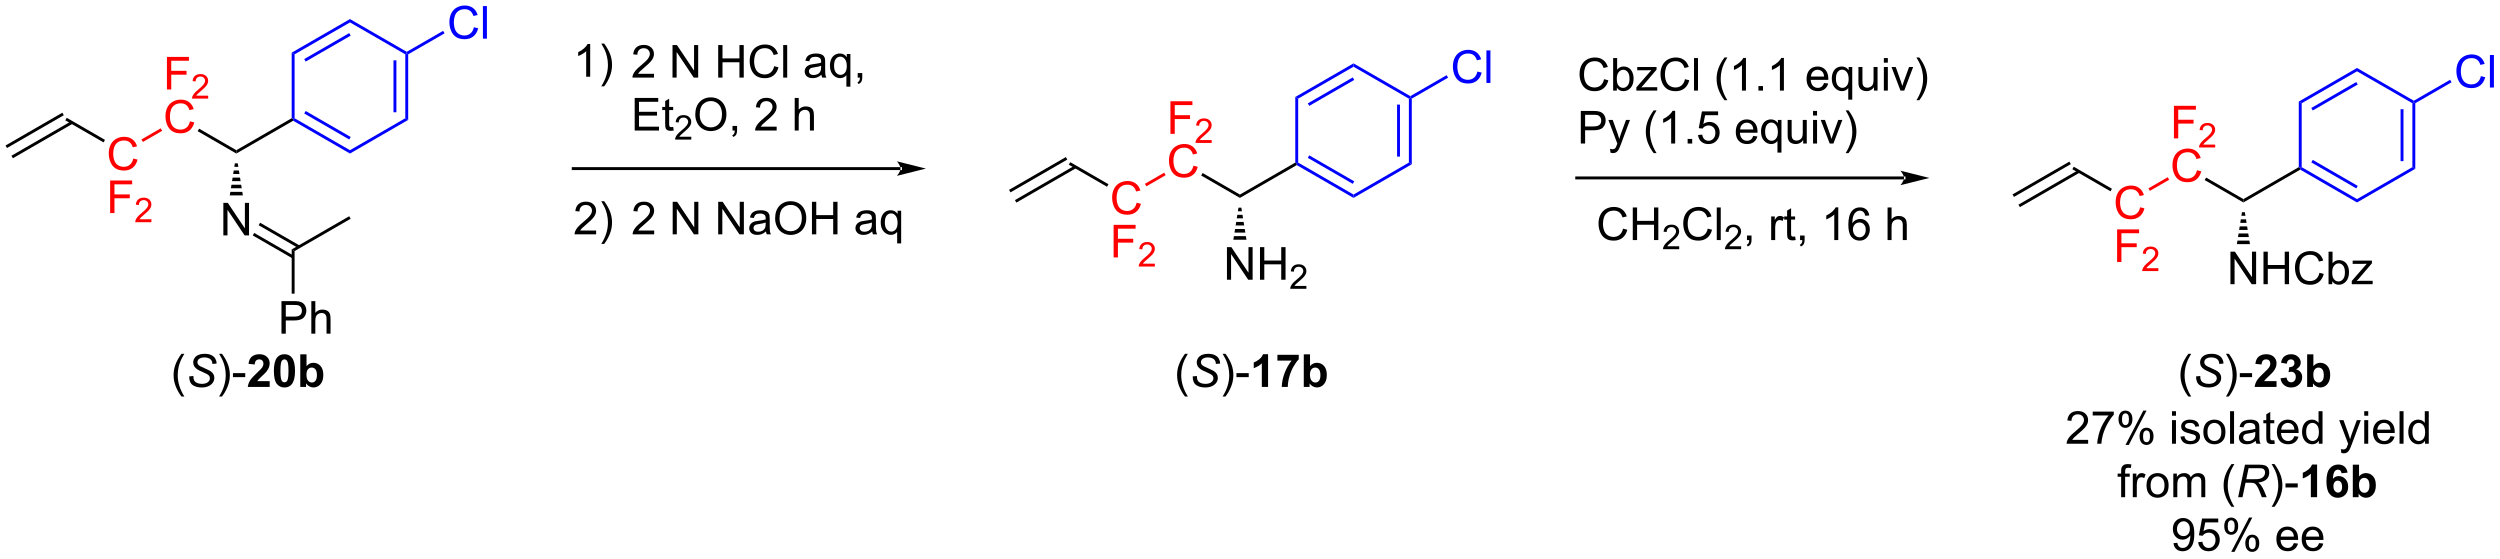 <?xml version="1.0" encoding="UTF-8"?>
<!DOCTYPE svg PUBLIC '-//W3C//DTD SVG 1.0//EN'
          'http://www.w3.org/TR/2001/REC-SVG-20010904/DTD/svg10.dtd'>
<svg stroke-dasharray="none" shape-rendering="auto" xmlns="http://www.w3.org/2000/svg" font-family="'Dialog'" text-rendering="auto" width="1024" fill-opacity="1" color-interpolation="auto" color-rendering="auto" preserveAspectRatio="xMidYMid meet" font-size="12px" viewBox="0 0 1024 229" fill="black" xmlns:xlink="http://www.w3.org/1999/xlink" stroke="black" image-rendering="auto" stroke-miterlimit="10" stroke-linecap="square" stroke-linejoin="miter" font-style="normal" stroke-width="1" height="229" stroke-dashoffset="0" font-weight="normal" stroke-opacity="1"
><!--Generated by the Batik Graphics2D SVG Generator--><defs id="genericDefs"
  /><g
  ><defs id="defs1"
    ><clipPath clipPathUnits="userSpaceOnUse" id="clipPath1"
      ><path d="M0.633 1.601 L452.586 1.601 L452.586 102.399 L0.633 102.399 L0.633 1.601 Z"
      /></clipPath
      ><clipPath clipPathUnits="userSpaceOnUse" id="clipPath2"
      ><path d="M-0.972 14.601 L-0.972 112.597 L438.415 112.597 L438.415 14.601 Z"
      /></clipPath
    ></defs
    ><g fill="red" transform="scale(2.266,2.266) translate(-0.633,-1.601) matrix(1.029,0,0,1.029,1.633,-13.418)" stroke="red"
    ><path d="M22.439 42.445 L23.197 42.636 Q22.96 43.57 22.34 44.063 Q21.721 44.552 20.827 44.552 Q19.9 44.552 19.319 44.175 Q18.741 43.797 18.437 43.083 Q18.134 42.367 18.134 41.547 Q18.134 40.651 18.476 39.987 Q18.819 39.32 19.45 38.974 Q20.08 38.628 20.838 38.628 Q21.697 38.628 22.283 39.065 Q22.869 39.503 23.101 40.297 L22.353 40.471 Q22.155 39.846 21.775 39.563 Q21.398 39.276 20.822 39.276 Q20.163 39.276 19.718 39.594 Q19.275 39.909 19.096 40.443 Q18.916 40.977 18.916 41.542 Q18.916 42.273 19.129 42.818 Q19.343 43.362 19.791 43.633 Q20.241 43.901 20.765 43.901 Q21.4 43.901 21.84 43.534 Q22.283 43.167 22.439 42.445 Z" stroke="none" clip-path="url(#clipPath2)"
    /></g
    ><g fill="red" transform="matrix(2.33,0,0,2.33,2.266,-34.029)" stroke="red"
    ><path d="M18.392 52.062 L18.392 46.335 L22.257 46.335 L22.257 47.01 L19.15 47.01 L19.15 48.783 L21.838 48.783 L21.838 49.46 L19.15 49.46 L19.15 52.062 L18.392 52.062 Z" stroke="none" clip-path="url(#clipPath2)"
    /></g
    ><g fill="red" transform="matrix(2.33,0,0,2.33,2.266,-34.029)" stroke="red"
    ><path d="M25.644 53.154 L25.644 53.662 L22.804 53.662 Q22.799 53.47 22.867 53.294 Q22.974 53.005 23.213 52.724 Q23.453 52.443 23.904 52.074 Q24.603 51.499 24.849 51.164 Q25.096 50.828 25.096 50.529 Q25.096 50.216 24.871 50.001 Q24.648 49.785 24.287 49.785 Q23.906 49.785 23.677 50.013 Q23.449 50.242 23.447 50.646 L22.904 50.591 Q22.961 49.984 23.324 49.667 Q23.687 49.349 24.299 49.349 Q24.918 49.349 25.277 49.693 Q25.638 50.035 25.638 50.541 Q25.638 50.798 25.533 51.048 Q25.427 51.296 25.181 51.572 Q24.937 51.847 24.369 52.328 Q23.894 52.726 23.759 52.869 Q23.625 53.011 23.537 53.154 L25.644 53.154 Z" stroke="none" clip-path="url(#clipPath2)"
    /></g
    ><g transform="matrix(2.33,0,0,2.33,2.266,-34.029)"
    ><path d="M9.989 34.416 L0 40.183 L0.255 40.625 L10.244 34.858 ZM11.546 35.914 L1.038 41.981 L1.293 42.423 L11.801 36.356 Z" stroke="none" clip-path="url(#clipPath2)"
    /></g
    ><g transform="matrix(2.33,0,0,2.33,2.266,-34.029)"
    ><path d="M17.484 39.195 L17.229 39.637 L10.508 35.757 L10.763 35.315 Z" stroke="none" clip-path="url(#clipPath2)"
    /></g
    ><g fill="red" transform="matrix(2.33,0,0,2.33,2.266,-34.029)" stroke="red"
    ><path d="M28.373 30.336 L28.373 24.609 L32.238 24.609 L32.238 25.284 L29.131 25.284 L29.131 27.057 L31.819 27.057 L31.819 27.734 L29.131 27.734 L29.131 30.336 L28.373 30.336 Z" stroke="none" clip-path="url(#clipPath2)"
    /></g
    ><g fill="red" transform="matrix(2.33,0,0,2.33,2.266,-34.029)" stroke="red"
    ><path d="M35.625 31.428 L35.625 31.936 L32.785 31.936 Q32.78 31.744 32.848 31.569 Q32.955 31.279 33.194 30.998 Q33.434 30.717 33.885 30.348 Q34.584 29.774 34.83 29.438 Q35.077 29.102 35.077 28.803 Q35.077 28.49 34.852 28.276 Q34.629 28.059 34.268 28.059 Q33.887 28.059 33.658 28.287 Q33.43 28.516 33.428 28.92 L32.885 28.865 Q32.942 28.258 33.305 27.942 Q33.668 27.623 34.28 27.623 Q34.899 27.623 35.258 27.967 Q35.619 28.309 35.619 28.815 Q35.619 29.072 35.514 29.322 Q35.408 29.57 35.162 29.846 Q34.918 30.121 34.35 30.602 Q33.875 31 33.74 31.143 Q33.606 31.285 33.518 31.428 L35.625 31.428 Z" stroke="none" clip-path="url(#clipPath2)"
    /></g
    ><g fill="red" transform="matrix(2.33,0,0,2.33,2.266,-34.029)" stroke="red"
    ><path d="M32.42 35.936 L33.178 36.126 Q32.941 37.061 32.321 37.553 Q31.701 38.043 30.808 38.043 Q29.881 38.043 29.3 37.665 Q28.722 37.288 28.418 36.574 Q28.116 35.858 28.116 35.038 Q28.116 34.142 28.457 33.478 Q28.8 32.811 29.431 32.465 Q30.061 32.118 30.819 32.118 Q31.678 32.118 32.264 32.556 Q32.85 32.993 33.082 33.788 L32.334 33.962 Q32.136 33.337 31.756 33.053 Q31.379 32.767 30.803 32.767 Q30.144 32.767 29.699 33.085 Q29.256 33.4 29.076 33.934 Q28.897 34.467 28.897 35.032 Q28.897 35.764 29.11 36.309 Q29.324 36.853 29.772 37.124 Q30.222 37.392 30.746 37.392 Q31.381 37.392 31.821 37.025 Q32.264 36.657 32.42 35.936 Z" stroke="none" clip-path="url(#clipPath2)"
    /></g
    ><g fill="red" transform="matrix(2.33,0,0,2.33,2.266,-34.029)" stroke="red"
    ><path d="M24.15 39.561 L23.894 39.119 L27.28 37.163 L27.535 37.605 Z" stroke="none" clip-path="url(#clipPath2)"
    /></g
    ><g transform="matrix(2.33,0,0,2.33,2.266,-34.029)"
    ><path d="M33.776 37.666 L34.032 37.224 L40.571 41.009 L40.571 41.598 Z" stroke="none" clip-path="url(#clipPath2)"
    /></g
    ><g transform="matrix(2.33,0,0,2.33,2.266,-34.029)"
    ><path d="M40.571 41.598 L40.571 41.009 L50.305 35.388 L50.56 35.536 L50.56 35.83 Z" stroke="none" clip-path="url(#clipPath2)"
    /></g
    ><g transform="matrix(2.33,0,0,2.33,2.266,-34.029)"
    ><path d="M38.291 55.988 L38.291 50.262 L39.07 50.262 L42.078 54.757 L42.078 50.262 L42.804 50.262 L42.804 55.988 L42.026 55.988 L39.018 51.488 L39.018 55.988 L38.291 55.988 Z" stroke="none" clip-path="url(#clipPath2)"
    /></g
    ><g transform="matrix(2.33,0,0,2.33,2.266,-34.029)"
    ><path d="M40.826 43.316 L40.925 43.942 L40.216 43.942 L40.316 43.316 ZM41.025 44.569 L41.124 45.195 L40.017 45.195 L40.117 44.569 ZM41.224 45.822 L41.324 46.448 L39.818 46.448 L39.918 45.822 ZM41.423 47.075 L41.523 47.701 L39.619 47.701 L39.718 47.075 ZM41.622 48.328 L41.722 48.954 L39.42 48.954 L39.52 48.328 Z" stroke="none" clip-path="url(#clipPath2)"
    /></g
    ><g transform="matrix(2.33,0,0,2.33,2.266,-34.029)"
    ><path d="M43.461 55.997 L50.432 60.017 L50.687 59.575 L43.716 55.555 ZM44.498 54.199 L51.471 58.22 L51.726 57.778 L44.753 53.757 Z" stroke="none" clip-path="url(#clipPath2)"
    /></g
    ><g transform="matrix(2.33,0,0,2.33,2.266,-34.029)"
    ><path d="M48.509 73.267 L48.509 67.54 L50.67 67.54 Q51.241 67.54 51.54 67.595 Q51.962 67.665 52.246 67.863 Q52.532 68.059 52.707 68.415 Q52.882 68.769 52.882 69.197 Q52.882 69.926 52.415 70.434 Q51.952 70.939 50.736 70.939 L49.267 70.939 L49.267 73.267 L48.509 73.267 ZM49.267 70.262 L50.749 70.262 Q51.483 70.262 51.79 69.988 Q52.1 69.715 52.1 69.22 Q52.1 68.861 51.918 68.605 Q51.736 68.348 51.439 68.267 Q51.249 68.215 50.733 68.215 L49.267 68.215 L49.267 70.262 ZM53.757 73.267 L53.757 67.54 L54.46 67.54 L54.46 69.595 Q54.952 69.025 55.702 69.025 Q56.163 69.025 56.501 69.207 Q56.842 69.387 56.988 69.707 Q57.134 70.027 57.134 70.637 L57.134 73.267 L56.431 73.267 L56.431 70.637 Q56.431 70.111 56.202 69.871 Q55.975 69.629 55.556 69.629 Q55.243 69.629 54.967 69.793 Q54.694 69.954 54.577 70.233 Q54.46 70.509 54.46 70.996 L54.46 73.267 L53.757 73.267 Z" stroke="none" clip-path="url(#clipPath2)"
    /></g
    ><g transform="matrix(2.33,0,0,2.33,2.266,-34.029)"
    ><path d="M50.305 58.45 L50.815 58.745 L50.815 66.233 L50.305 66.233 Z" stroke="none" clip-path="url(#clipPath2)"
    /></g
    ><g transform="matrix(2.33,0,0,2.33,2.266,-34.029)"
    ><path d="M50.815 58.745 L50.305 58.45 L60.413 52.617 L60.668 53.059 Z" stroke="none" clip-path="url(#clipPath2)"
    /></g
    ><g transform="matrix(2.33,0,0,2.33,2.266,-34.029)"
    ><path d="M30.932 84.309 Q30.349 83.575 29.945 82.591 Q29.544 81.604 29.544 80.549 Q29.544 79.619 29.846 78.768 Q30.198 77.781 30.932 76.799 L31.435 76.799 Q30.963 77.611 30.81 77.96 Q30.573 78.499 30.435 79.085 Q30.268 79.814 30.268 80.554 Q30.268 82.432 31.435 84.309 L30.932 84.309 Z" stroke="none" clip-path="url(#clipPath2)"
    /></g
    ><g transform="matrix(2.33,0,0,2.33,2.266,-34.029)"
    ><path d="M32.286 80.773 L33.036 80.703 L33.029 80.9 Q33.029 81.234 33.179 81.51 Q33.333 81.783 33.685 81.934 Q34.036 82.085 34.521 82.085 Q35.208 82.085 35.57 81.786 Q35.932 81.484 35.932 81.096 Q35.932 80.828 35.739 80.604 Q35.544 80.385 34.674 80.01 Q33.997 79.718 33.752 79.562 Q33.364 79.307 33.179 79.01 Q32.997 78.71 32.997 78.328 Q32.997 77.885 33.239 77.531 Q33.482 77.174 33.948 76.986 Q34.416 76.799 35.002 76.799 Q35.7 76.799 36.179 77.033 Q36.661 77.268 36.877 77.658 Q37.096 78.049 37.096 78.406 Q37.096 78.439 37.091 78.523 L36.354 78.58 Q36.354 78.338 36.31 78.203 Q36.232 77.963 36.068 77.799 Q35.904 77.635 35.617 77.536 Q35.331 77.437 34.974 77.437 Q34.349 77.437 34.002 77.718 Q33.737 77.932 33.737 78.288 Q33.737 78.499 33.846 78.666 Q33.956 78.83 34.239 78.992 Q34.443 79.104 35.206 79.439 Q35.823 79.713 36.057 79.869 Q36.37 80.078 36.536 80.372 Q36.706 80.666 36.706 81.041 Q36.706 81.507 36.422 81.9 Q36.138 82.291 35.638 82.507 Q35.138 82.723 34.495 82.723 Q33.521 82.723 32.906 82.299 Q32.291 81.874 32.286 80.773 Z" stroke="none" clip-path="url(#clipPath2)"
    /></g
    ><g transform="matrix(2.33,0,0,2.33,2.266,-34.029)"
    ><path d="M38.049 84.309 L37.544 84.309 Q38.713 82.432 38.713 80.554 Q38.713 79.82 38.544 79.096 Q38.411 78.51 38.174 77.971 Q38.021 77.619 37.544 76.799 L38.049 76.799 Q38.784 77.781 39.135 78.768 Q39.435 79.619 39.435 80.549 Q39.435 81.604 39.031 82.591 Q38.627 83.575 38.049 84.309 ZM39.979 80.906 L39.979 80.197 L42.138 80.197 L42.138 80.906 L39.979 80.906 Z" stroke="none" clip-path="url(#clipPath2)"
    /></g
    ><g transform="matrix(2.33,0,0,2.33,2.266,-34.029)"
    ><path d="M46.435 81.604 L46.435 82.624 L42.588 82.624 Q42.651 82.046 42.963 81.528 Q43.276 81.01 44.198 80.156 Q44.94 79.463 45.107 79.218 Q45.333 78.877 45.333 78.546 Q45.333 78.179 45.135 77.981 Q44.94 77.783 44.591 77.783 Q44.247 77.783 44.044 77.992 Q43.841 78.197 43.81 78.679 L42.716 78.57 Q42.815 77.663 43.331 77.27 Q43.846 76.874 44.62 76.874 Q45.466 76.874 45.95 77.333 Q46.435 77.788 46.435 78.468 Q46.435 78.854 46.297 79.205 Q46.159 79.554 45.857 79.937 Q45.659 80.189 45.138 80.666 Q44.62 81.143 44.479 81.299 Q44.341 81.455 44.255 81.604 L46.435 81.604 ZM49.032 76.874 Q49.866 76.874 50.334 77.468 Q50.892 78.171 50.892 79.799 Q50.892 81.424 50.329 82.135 Q49.866 82.723 49.032 82.723 Q48.197 82.723 47.684 82.08 Q47.173 81.437 47.173 79.788 Q47.173 78.171 47.736 77.46 Q48.202 76.874 49.032 76.874 ZM49.032 77.783 Q48.834 77.783 48.678 77.911 Q48.522 78.038 48.436 78.367 Q48.322 78.791 48.322 79.799 Q48.322 80.807 48.423 81.184 Q48.525 81.562 48.678 81.687 Q48.834 81.812 49.032 81.812 Q49.233 81.812 49.389 81.684 Q49.545 81.557 49.631 81.229 Q49.743 80.807 49.743 79.799 Q49.743 78.791 49.642 78.416 Q49.54 78.038 49.387 77.911 Q49.233 77.783 49.032 77.783 ZM51.815 82.624 L51.815 76.898 L52.911 76.898 L52.911 78.96 Q53.419 78.382 54.114 78.382 Q54.872 78.382 55.367 78.932 Q55.864 79.479 55.864 80.507 Q55.864 81.57 55.359 82.145 Q54.854 82.718 54.13 82.718 Q53.776 82.718 53.43 82.541 Q53.083 82.361 52.833 82.015 L52.833 82.624 L51.815 82.624 ZM52.904 80.46 Q52.904 81.104 53.107 81.413 Q53.393 81.851 53.864 81.851 Q54.229 81.851 54.484 81.541 Q54.739 81.229 54.739 80.562 Q54.739 79.851 54.482 79.536 Q54.224 79.221 53.823 79.221 Q53.427 79.221 53.164 79.528 Q52.904 79.835 52.904 80.46 Z" stroke="none" clip-path="url(#clipPath2)"
    /></g
    ><g fill="blue" transform="matrix(2.33,0,0,2.33,2.266,-34.029)" stroke="blue"
    ><path d="M50.56 35.83 L50.56 35.536 L50.815 35.388 L60.549 41.009 L60.549 41.598 ZM52.508 34.558 L60.421 39.127 L60.676 38.685 L52.764 34.116 Z" stroke="none" clip-path="url(#clipPath2)"
    /></g
    ><g fill="blue" transform="matrix(2.33,0,0,2.33,2.266,-34.029)" stroke="blue"
    ><path d="M60.549 41.598 L60.549 41.009 L70.275 35.389 L70.785 35.683 Z" stroke="none" clip-path="url(#clipPath2)"
    /></g
    ><g fill="blue" transform="matrix(2.33,0,0,2.33,2.266,-34.029)" stroke="blue"
    ><path d="M70.785 35.683 L70.275 35.389 L70.275 24.156 L70.53 24.009 L70.785 24.156 ZM68.71 34.338 L68.71 25.207 L68.2 25.207 L68.2 34.338 Z" stroke="none" clip-path="url(#clipPath2)"
    /></g
    ><g fill="blue" transform="matrix(2.33,0,0,2.33,2.266,-34.029)" stroke="blue"
    ><path d="M70.53 23.714 L70.53 24.009 L70.275 24.156 L60.549 18.544 L60.549 17.955 Z" stroke="none" clip-path="url(#clipPath2)"
    /></g
    ><g fill="blue" transform="matrix(2.33,0,0,2.33,2.266,-34.029)" stroke="blue"
    ><path d="M60.549 17.955 L60.549 18.544 L50.815 24.156 L50.305 23.861 ZM60.421 20.424 L52.508 24.987 L52.763 25.429 L60.676 20.866 Z" stroke="none" clip-path="url(#clipPath2)"
    /></g
    ><g fill="blue" transform="matrix(2.33,0,0,2.33,2.266,-34.029)" stroke="blue"
    ><path d="M50.305 23.861 L50.815 24.156 L50.815 35.388 L50.56 35.536 L50.305 35.388 Z" stroke="none" clip-path="url(#clipPath2)"
    /></g
    ><g fill="blue" transform="matrix(2.33,0,0,2.33,2.266,-34.029)" stroke="blue"
    ><path d="M82.333 19.391 L83.091 19.581 Q82.854 20.516 82.234 21.009 Q81.615 21.498 80.722 21.498 Q79.794 21.498 79.214 21.12 Q78.635 20.743 78.331 20.029 Q78.029 19.313 78.029 18.493 Q78.029 17.597 78.37 16.933 Q78.714 16.266 79.344 15.92 Q79.974 15.574 80.732 15.574 Q81.591 15.574 82.177 16.011 Q82.763 16.449 82.995 17.243 L82.248 17.417 Q82.05 16.792 81.669 16.509 Q81.292 16.222 80.716 16.222 Q80.057 16.222 79.612 16.54 Q79.169 16.855 78.99 17.389 Q78.81 17.922 78.81 18.488 Q78.81 19.219 79.023 19.764 Q79.237 20.308 79.685 20.579 Q80.135 20.847 80.659 20.847 Q81.294 20.847 81.734 20.48 Q82.177 20.113 82.333 19.391 ZM83.921 21.399 L83.921 15.672 L84.624 15.672 L84.624 21.399 L83.921 21.399 Z" stroke="none" clip-path="url(#clipPath2)"
    /></g
    ><g fill="blue" transform="matrix(2.33,0,0,2.33,2.266,-34.029)" stroke="blue"
    ><path d="M70.785 24.156 L70.53 24.009 L70.53 23.714 L76.925 20.027 L77.18 20.469 Z" stroke="none" clip-path="url(#clipPath2)"
    /></g
    ><g transform="matrix(2.33,0,0,2.33,2.266,-34.029)"
    ><path d="M113.998 27.573 L113.998 28.25 L110.211 28.25 Q110.204 27.995 110.295 27.761 Q110.438 27.375 110.756 27 Q111.076 26.625 111.677 26.133 Q112.61 25.368 112.938 24.92 Q113.266 24.472 113.266 24.073 Q113.266 23.657 112.967 23.37 Q112.67 23.081 112.188 23.081 Q111.68 23.081 111.376 23.386 Q111.071 23.691 111.068 24.23 L110.344 24.157 Q110.42 23.347 110.904 22.925 Q111.388 22.5 112.204 22.5 Q113.029 22.5 113.508 22.959 Q113.99 23.415 113.99 24.089 Q113.99 24.433 113.849 24.766 Q113.709 25.097 113.381 25.464 Q113.055 25.831 112.297 26.472 Q111.665 27.003 111.485 27.193 Q111.305 27.383 111.188 27.573 L113.998 27.573 ZM117.251 28.25 L117.251 22.524 L118.029 22.524 L121.037 27.019 L121.037 22.524 L121.763 22.524 L121.763 28.25 L120.985 28.25 L117.977 23.75 L117.977 28.25 L117.251 28.25 ZM125.282 28.25 L125.282 22.524 L126.04 22.524 L126.04 24.875 L129.016 24.875 L129.016 22.524 L129.774 22.524 L129.774 28.25 L129.016 28.25 L129.016 25.55 L126.04 25.55 L126.04 28.25 L125.282 28.25 ZM135.122 26.243 L135.879 26.433 Q135.642 27.368 135.023 27.86 Q134.403 28.349 133.51 28.349 Q132.583 28.349 132.002 27.972 Q131.424 27.594 131.119 26.881 Q130.817 26.165 130.817 25.344 Q130.817 24.448 131.158 23.784 Q131.502 23.118 132.132 22.771 Q132.762 22.425 133.52 22.425 Q134.379 22.425 134.965 22.863 Q135.551 23.3 135.783 24.094 L135.036 24.269 Q134.838 23.644 134.458 23.36 Q134.08 23.073 133.504 23.073 Q132.845 23.073 132.4 23.391 Q131.958 23.706 131.778 24.24 Q131.598 24.774 131.598 25.339 Q131.598 26.071 131.812 26.615 Q132.025 27.159 132.473 27.43 Q132.924 27.698 133.447 27.698 Q134.083 27.698 134.523 27.331 Q134.965 26.964 135.122 26.243 ZM136.709 28.25 L136.709 22.524 L137.412 22.524 L137.412 28.25 L136.709 28.25 ZM143.43 27.738 Q143.04 28.071 142.678 28.209 Q142.318 28.344 141.904 28.344 Q141.219 28.344 140.852 28.011 Q140.485 27.675 140.485 27.157 Q140.485 26.852 140.623 26.599 Q140.763 26.347 140.987 26.196 Q141.211 26.042 141.493 25.964 Q141.701 25.909 142.118 25.86 Q142.969 25.758 143.373 25.618 Q143.375 25.472 143.375 25.433 Q143.375 25.003 143.178 24.829 Q142.907 24.589 142.375 24.589 Q141.881 24.589 141.644 24.764 Q141.407 24.938 141.295 25.378 L140.607 25.284 Q140.701 24.844 140.915 24.573 Q141.131 24.3 141.537 24.154 Q141.943 24.008 142.477 24.008 Q143.008 24.008 143.339 24.133 Q143.672 24.258 143.829 24.448 Q143.985 24.636 144.047 24.925 Q144.084 25.105 144.084 25.573 L144.084 26.511 Q144.084 27.493 144.128 27.753 Q144.172 28.011 144.305 28.25 L143.571 28.25 Q143.461 28.032 143.43 27.738 ZM143.373 26.167 Q142.99 26.323 142.224 26.433 Q141.79 26.495 141.61 26.573 Q141.43 26.651 141.331 26.803 Q141.235 26.954 141.235 27.136 Q141.235 27.417 141.448 27.605 Q141.662 27.792 142.071 27.792 Q142.477 27.792 142.792 27.615 Q143.11 27.438 143.258 27.128 Q143.373 26.891 143.373 26.425 L143.373 26.167 ZM147.817 29.842 L147.817 27.808 Q147.653 28.04 147.358 28.193 Q147.064 28.344 146.731 28.344 Q145.994 28.344 145.46 27.756 Q144.926 27.165 144.926 26.136 Q144.926 25.511 145.142 25.016 Q145.361 24.519 145.773 24.264 Q146.184 24.008 146.676 24.008 Q147.447 24.008 147.887 24.657 L147.887 24.102 L148.52 24.102 L148.52 29.842 L147.817 29.842 ZM145.65 26.165 Q145.65 26.964 145.986 27.365 Q146.322 27.766 146.791 27.766 Q147.239 27.766 147.562 27.386 Q147.887 27.003 147.887 26.227 Q147.887 25.399 147.546 24.982 Q147.205 24.563 146.744 24.563 Q146.286 24.563 145.968 24.951 Q145.65 25.339 145.65 26.165 ZM149.805 28.25 L149.805 27.448 L150.607 27.448 L150.607 28.25 Q150.607 28.693 150.451 28.964 Q150.295 29.235 149.954 29.383 L149.758 29.084 Q149.982 28.985 150.086 28.795 Q150.193 28.607 150.204 28.25 L149.805 28.25 Z" stroke="none" clip-path="url(#clipPath2)"
    /></g
    ><g transform="matrix(2.33,0,0,2.33,2.266,-34.029)"
    ><path d="M110.602 37.55 L110.602 31.824 L114.743 31.824 L114.743 32.498 L111.36 32.498 L111.36 34.254 L114.529 34.254 L114.529 34.925 L111.36 34.925 L111.36 36.873 L114.876 36.873 L114.876 37.55 L110.602 37.55 ZM117.368 36.92 L117.469 37.543 Q117.172 37.605 116.938 37.605 Q116.555 37.605 116.344 37.485 Q116.133 37.363 116.047 37.165 Q115.961 36.967 115.961 36.334 L115.961 33.949 L115.446 33.949 L115.446 33.402 L115.961 33.402 L115.961 32.373 L116.662 31.951 L116.662 33.402 L117.368 33.402 L117.368 33.949 L116.662 33.949 L116.662 36.373 Q116.662 36.675 116.698 36.761 Q116.735 36.847 116.818 36.9 Q116.904 36.949 117.06 36.949 Q117.177 36.949 117.368 36.92 Z" stroke="none" clip-path="url(#clipPath2)"
    /></g
    ><g transform="matrix(2.33,0,0,2.33,2.266,-34.029)"
    ><path d="M120.549 38.643 L120.549 39.151 L117.709 39.151 Q117.704 38.959 117.772 38.783 Q117.879 38.494 118.118 38.213 Q118.358 37.932 118.809 37.563 Q119.508 36.988 119.754 36.653 Q120.001 36.316 120.001 36.018 Q120.001 35.705 119.776 35.49 Q119.553 35.273 119.192 35.273 Q118.811 35.273 118.582 35.502 Q118.354 35.731 118.352 36.135 L117.809 36.08 Q117.866 35.473 118.229 35.156 Q118.592 34.838 119.204 34.838 Q119.823 34.838 120.182 35.182 Q120.543 35.523 120.543 36.029 Q120.543 36.287 120.438 36.537 Q120.332 36.785 120.086 37.061 Q119.842 37.336 119.274 37.816 Q118.799 38.215 118.665 38.358 Q118.53 38.5 118.442 38.643 L120.549 38.643 Z" stroke="none" clip-path="url(#clipPath2)"
    /></g
    ><g transform="matrix(2.33,0,0,2.33,2.266,-34.029)"
    ><path d="M121.253 34.761 Q121.253 33.334 122.018 32.53 Q122.784 31.722 123.995 31.722 Q124.787 31.722 125.422 32.103 Q126.06 32.48 126.393 33.157 Q126.729 33.834 126.729 34.694 Q126.729 35.566 126.378 36.254 Q126.026 36.941 125.38 37.295 Q124.737 37.65 123.99 37.65 Q123.182 37.65 122.544 37.259 Q121.909 36.866 121.581 36.191 Q121.253 35.514 121.253 34.761 ZM122.034 34.772 Q122.034 35.808 122.589 36.405 Q123.146 36.998 123.987 36.998 Q124.841 36.998 125.393 36.397 Q125.948 35.795 125.948 34.691 Q125.948 33.991 125.711 33.47 Q125.474 32.949 125.018 32.663 Q124.565 32.373 123.998 32.373 Q123.193 32.373 122.612 32.928 Q122.034 33.48 122.034 34.772 ZM127.798 37.55 L127.798 36.748 L128.6 36.748 L128.6 37.55 Q128.6 37.993 128.444 38.264 Q128.288 38.535 127.947 38.683 L127.751 38.384 Q127.975 38.285 128.079 38.095 Q128.186 37.907 128.197 37.55 L127.798 37.55 ZM135.561 36.873 L135.561 37.55 L131.775 37.55 Q131.767 37.295 131.858 37.061 Q132.001 36.675 132.319 36.3 Q132.639 35.925 133.241 35.433 Q134.173 34.668 134.501 34.22 Q134.829 33.772 134.829 33.373 Q134.829 32.957 134.53 32.67 Q134.233 32.381 133.751 32.381 Q133.244 32.381 132.939 32.686 Q132.634 32.991 132.632 33.53 L131.908 33.457 Q131.983 32.647 132.468 32.225 Q132.952 31.8 133.767 31.8 Q134.593 31.8 135.072 32.259 Q135.554 32.715 135.554 33.389 Q135.554 33.733 135.413 34.066 Q135.272 34.397 134.944 34.764 Q134.619 35.131 133.861 35.772 Q133.228 36.303 133.048 36.493 Q132.869 36.683 132.751 36.873 L135.561 36.873 ZM138.733 37.55 L138.733 31.824 L139.436 31.824 L139.436 33.879 Q139.929 33.308 140.679 33.308 Q141.139 33.308 141.478 33.491 Q141.819 33.67 141.965 33.991 Q142.111 34.311 142.111 34.92 L142.111 37.55 L141.408 37.55 L141.408 34.92 Q141.408 34.394 141.179 34.155 Q140.952 33.913 140.533 33.913 Q140.22 33.913 139.944 34.077 Q139.671 34.238 139.554 34.517 Q139.436 34.793 139.436 35.28 L139.436 37.55 L138.733 37.55 Z" stroke="none" clip-path="url(#clipPath2)"
    /></g
    ><g transform="matrix(2.33,0,0,2.33,2.266,-34.029)"
    ><path d="M102.778 28.093 L102.074 28.093 L102.074 23.611 Q101.819 23.854 101.408 24.096 Q100.996 24.338 100.668 24.46 L100.668 23.781 Q101.257 23.502 101.697 23.109 Q102.139 22.713 102.324 22.343 L102.778 22.343 L102.778 28.093 ZM105.235 29.778 L104.729 29.778 Q105.899 27.9 105.899 26.023 Q105.899 25.288 105.729 24.564 Q105.597 23.979 105.36 23.439 Q105.206 23.088 104.729 22.268 L105.235 22.268 Q105.969 23.249 106.32 24.236 Q106.62 25.088 106.62 26.018 Q106.62 27.072 106.216 28.059 Q105.813 29.044 105.235 29.778 Z" stroke="none" clip-path="url(#clipPath2)"
    /></g
    ><g transform="matrix(2.33,0,0,2.33,2.266,-34.029)"
    ><path d="M103.824 55.127 L103.824 55.804 L100.038 55.804 Q100.03 55.549 100.121 55.315 Q100.264 54.929 100.582 54.554 Q100.903 54.179 101.504 53.687 Q102.436 52.922 102.764 52.474 Q103.093 52.026 103.093 51.627 Q103.093 51.211 102.793 50.924 Q102.496 50.635 102.014 50.635 Q101.507 50.635 101.202 50.94 Q100.897 51.245 100.895 51.784 L100.171 51.711 Q100.246 50.901 100.731 50.479 Q101.215 50.054 102.03 50.054 Q102.856 50.054 103.335 50.513 Q103.817 50.969 103.817 51.643 Q103.817 51.987 103.676 52.32 Q103.535 52.651 103.207 53.018 Q102.882 53.385 102.124 54.026 Q101.491 54.557 101.311 54.747 Q101.132 54.937 101.014 55.127 L103.824 55.127 ZM105.235 57.489 L104.729 57.489 Q105.899 55.612 105.899 53.734 Q105.899 53 105.729 52.276 Q105.597 51.69 105.36 51.151 Q105.206 50.799 104.729 49.979 L105.235 49.979 Q105.969 50.961 106.32 51.948 Q106.62 52.799 106.62 53.729 Q106.62 54.784 106.216 55.771 Q105.813 56.755 105.235 57.489 Z" stroke="none" clip-path="url(#clipPath2)"
    /></g
    ><g transform="matrix(2.33,0,0,2.33,2.266,-34.029)"
    ><path d="M114.03 55.127 L114.03 55.804 L110.243 55.804 Q110.236 55.549 110.327 55.315 Q110.47 54.929 110.788 54.554 Q111.108 54.179 111.71 53.687 Q112.642 52.922 112.97 52.474 Q113.298 52.026 113.298 51.627 Q113.298 51.211 112.999 50.924 Q112.702 50.635 112.22 50.635 Q111.712 50.635 111.407 50.94 Q111.103 51.245 111.1 51.784 L110.376 51.711 Q110.452 50.901 110.936 50.479 Q111.421 50.054 112.236 50.054 Q113.061 50.054 113.54 50.513 Q114.022 50.969 114.022 51.643 Q114.022 51.987 113.881 52.32 Q113.741 52.651 113.413 53.018 Q113.087 53.385 112.329 54.026 Q111.697 54.557 111.517 54.747 Q111.337 54.937 111.22 55.127 L114.03 55.127 ZM117.282 55.804 L117.282 50.078 L118.061 50.078 L121.069 54.573 L121.069 50.078 L121.796 50.078 L121.796 55.804 L121.017 55.804 L118.009 51.304 L118.009 55.804 L117.282 55.804 ZM125.282 55.804 L125.282 50.078 L126.061 50.078 L129.069 54.573 L129.069 50.078 L129.796 50.078 L129.796 55.804 L129.017 55.804 L126.009 51.304 L126.009 55.804 L125.282 55.804 ZM133.685 55.291 Q133.294 55.625 132.932 55.763 Q132.573 55.898 132.159 55.898 Q131.474 55.898 131.107 55.565 Q130.739 55.229 130.739 54.711 Q130.739 54.406 130.877 54.154 Q131.018 53.901 131.242 53.75 Q131.466 53.596 131.747 53.518 Q131.956 53.463 132.372 53.414 Q133.224 53.312 133.627 53.172 Q133.63 53.026 133.63 52.987 Q133.63 52.557 133.432 52.383 Q133.161 52.143 132.63 52.143 Q132.135 52.143 131.898 52.318 Q131.661 52.492 131.549 52.932 L130.862 52.838 Q130.956 52.398 131.169 52.127 Q131.385 51.854 131.792 51.708 Q132.198 51.562 132.732 51.562 Q133.263 51.562 133.594 51.687 Q133.927 51.812 134.083 52.002 Q134.239 52.19 134.302 52.479 Q134.338 52.659 134.338 53.127 L134.338 54.065 Q134.338 55.047 134.383 55.307 Q134.427 55.565 134.56 55.804 L133.825 55.804 Q133.716 55.586 133.685 55.291 ZM133.627 53.721 Q133.245 53.877 132.479 53.987 Q132.044 54.049 131.864 54.127 Q131.685 54.206 131.586 54.357 Q131.489 54.508 131.489 54.69 Q131.489 54.971 131.703 55.159 Q131.917 55.346 132.325 55.346 Q132.732 55.346 133.047 55.169 Q133.364 54.992 133.513 54.682 Q133.627 54.445 133.627 53.979 L133.627 53.721 ZM135.288 53.015 Q135.288 51.588 136.053 50.784 Q136.819 49.976 138.03 49.976 Q138.821 49.976 139.457 50.357 Q140.095 50.734 140.428 51.411 Q140.764 52.088 140.764 52.948 Q140.764 53.82 140.413 54.508 Q140.061 55.195 139.415 55.549 Q138.772 55.904 138.025 55.904 Q137.217 55.904 136.579 55.513 Q135.944 55.12 135.616 54.445 Q135.288 53.768 135.288 53.015 ZM136.069 53.026 Q136.069 54.062 136.624 54.659 Q137.181 55.252 138.022 55.252 Q138.876 55.252 139.428 54.651 Q139.983 54.049 139.983 52.945 Q139.983 52.245 139.746 51.724 Q139.509 51.203 139.053 50.916 Q138.6 50.627 138.032 50.627 Q137.228 50.627 136.647 51.182 Q136.069 51.734 136.069 53.026 ZM141.763 55.804 L141.763 50.078 L142.521 50.078 L142.521 52.429 L145.497 52.429 L145.497 50.078 L146.255 50.078 L146.255 55.804 L145.497 55.804 L145.497 53.104 L142.521 53.104 L142.521 55.804 L141.763 55.804 ZM152.357 55.291 Q151.966 55.625 151.604 55.763 Q151.245 55.898 150.831 55.898 Q150.146 55.898 149.779 55.565 Q149.411 55.229 149.411 54.711 Q149.411 54.406 149.549 54.154 Q149.69 53.901 149.914 53.75 Q150.138 53.596 150.419 53.518 Q150.627 53.463 151.044 53.414 Q151.896 53.312 152.299 53.172 Q152.302 53.026 152.302 52.987 Q152.302 52.557 152.104 52.383 Q151.833 52.143 151.302 52.143 Q150.807 52.143 150.57 52.318 Q150.333 52.492 150.221 52.932 L149.534 52.838 Q149.627 52.398 149.841 52.127 Q150.057 51.854 150.463 51.708 Q150.87 51.562 151.404 51.562 Q151.935 51.562 152.266 51.687 Q152.599 51.812 152.755 52.002 Q152.911 52.19 152.974 52.479 Q153.01 52.659 153.01 53.127 L153.01 54.065 Q153.01 55.047 153.055 55.307 Q153.099 55.565 153.232 55.804 L152.497 55.804 Q152.388 55.586 152.357 55.291 ZM152.299 53.721 Q151.917 53.877 151.151 53.987 Q150.716 54.049 150.536 54.127 Q150.357 54.206 150.258 54.357 Q150.161 54.508 150.161 54.69 Q150.161 54.971 150.375 55.159 Q150.588 55.346 150.997 55.346 Q151.404 55.346 151.719 55.169 Q152.036 54.992 152.185 54.682 Q152.299 54.445 152.299 53.979 L152.299 53.721 ZM156.743 57.396 L156.743 55.362 Q156.579 55.594 156.285 55.747 Q155.991 55.898 155.657 55.898 Q154.921 55.898 154.387 55.31 Q153.853 54.719 153.853 53.69 Q153.853 53.065 154.069 52.57 Q154.288 52.073 154.699 51.818 Q155.111 51.562 155.603 51.562 Q156.374 51.562 156.814 52.211 L156.814 51.656 L157.446 51.656 L157.446 57.396 L156.743 57.396 ZM154.577 53.719 Q154.577 54.518 154.913 54.919 Q155.249 55.32 155.717 55.32 Q156.165 55.32 156.488 54.94 Q156.814 54.557 156.814 53.781 Q156.814 52.953 156.472 52.536 Q156.131 52.117 155.671 52.117 Q155.212 52.117 154.894 52.505 Q154.577 52.893 154.577 53.719 Z" stroke="none" clip-path="url(#clipPath2)"
    /></g
    ><g transform="matrix(2.33,0,0,2.33,2.266,-34.029)"
    ><path d="M157.334 44.497 L157.334 44.497 L99.796 44.497 L99.541 44.497 L99.541 43.986 L99.796 43.986 L157.334 43.986 L157.589 43.986 L157.589 44.497 ZM161.798 44.242 L156.696 42.966 C156.696 42.966 157.334 43.684 157.334 44.242 C157.334 44.8 156.696 45.517 156.696 45.517 Z" stroke="none" clip-path="url(#clipPath2)"
    /></g
    ><g fill="red" transform="matrix(2.33,0,0,2.33,2.266,-34.029)" stroke="red"
    ><path d="M198.84 50.243 L199.598 50.433 Q199.361 51.368 198.742 51.86 Q198.122 52.349 197.228 52.349 Q196.302 52.349 195.721 51.972 Q195.143 51.594 194.838 50.881 Q194.536 50.165 194.536 49.344 Q194.536 48.448 194.877 47.784 Q195.221 47.118 195.851 46.771 Q196.481 46.425 197.239 46.425 Q198.098 46.425 198.684 46.862 Q199.27 47.3 199.502 48.094 L198.755 48.269 Q198.557 47.644 198.177 47.36 Q197.799 47.073 197.223 47.073 Q196.565 47.073 196.119 47.391 Q195.677 47.706 195.497 48.24 Q195.317 48.774 195.317 49.339 Q195.317 50.071 195.531 50.615 Q195.744 51.159 196.192 51.43 Q196.643 51.698 197.166 51.698 Q197.802 51.698 198.242 51.331 Q198.684 50.964 198.84 50.243 Z" stroke="none" clip-path="url(#clipPath2)"
    /></g
    ><g fill="red" transform="matrix(2.33,0,0,2.33,2.266,-34.029)" stroke="red"
    ><path d="M194.794 59.859 L194.794 54.132 L198.658 54.132 L198.658 54.807 L195.552 54.807 L195.552 56.58 L198.239 56.58 L198.239 57.257 L195.552 57.257 L195.552 59.859 L194.794 59.859 Z" stroke="none" clip-path="url(#clipPath2)"
    /></g
    ><g fill="red" transform="matrix(2.33,0,0,2.33,2.266,-34.029)" stroke="red"
    ><path d="M202.046 60.951 L202.046 61.459 L199.206 61.459 Q199.2 61.267 199.268 61.092 Q199.376 60.803 199.614 60.521 Q199.854 60.24 200.305 59.871 Q201.005 59.297 201.251 58.961 Q201.497 58.625 201.497 58.326 Q201.497 58.014 201.272 57.799 Q201.049 57.582 200.688 57.582 Q200.307 57.582 200.079 57.81 Q199.85 58.039 199.848 58.443 L199.305 58.389 Q199.362 57.781 199.725 57.465 Q200.089 57.146 200.7 57.146 Q201.319 57.146 201.678 57.49 Q202.04 57.832 202.04 58.338 Q202.04 58.596 201.934 58.846 Q201.829 59.094 201.583 59.369 Q201.339 59.644 200.77 60.125 Q200.296 60.523 200.161 60.666 Q200.026 60.808 199.938 60.951 L202.046 60.951 Z" stroke="none" clip-path="url(#clipPath2)"
    /></g
    ><g transform="matrix(2.33,0,0,2.33,2.266,-34.029)"
    ><path d="M186.398 42.213 L176.409 47.981 L176.664 48.422 L186.654 42.655 ZM187.955 43.712 L177.447 49.779 L177.703 50.221 L188.21 44.154 Z" stroke="none" clip-path="url(#clipPath2)"
    /></g
    ><g transform="matrix(2.33,0,0,2.33,2.266,-34.029)"
    ><path d="M193.886 46.992 L193.631 47.433 L186.917 43.554 L187.173 43.112 Z" stroke="none" clip-path="url(#clipPath2)"
    /></g
    ><g fill="red" transform="matrix(2.33,0,0,2.33,2.266,-34.029)" stroke="red"
    ><path d="M204.783 38.133 L204.783 32.406 L208.647 32.406 L208.647 33.081 L205.541 33.081 L205.541 34.854 L208.228 34.854 L208.228 35.531 L205.541 35.531 L205.541 38.133 L204.783 38.133 Z" stroke="none" clip-path="url(#clipPath2)"
    /></g
    ><g fill="red" transform="matrix(2.33,0,0,2.33,2.266,-34.029)" stroke="red"
    ><path d="M212.035 39.225 L212.035 39.733 L209.195 39.733 Q209.189 39.542 209.257 39.366 Q209.365 39.077 209.603 38.795 Q209.843 38.514 210.294 38.145 Q210.994 37.571 211.24 37.235 Q211.486 36.899 211.486 36.6 Q211.486 36.288 211.261 36.073 Q211.038 35.856 210.677 35.856 Q210.296 35.856 210.068 36.085 Q209.839 36.313 209.837 36.717 L209.294 36.663 Q209.351 36.055 209.714 35.739 Q210.078 35.42 210.689 35.42 Q211.308 35.42 211.667 35.764 Q212.029 36.106 212.029 36.612 Q212.029 36.87 211.923 37.12 Q211.818 37.368 211.572 37.643 Q211.328 37.919 210.759 38.399 Q210.285 38.797 210.15 38.94 Q210.015 39.083 209.927 39.225 L212.035 39.225 Z" stroke="none" clip-path="url(#clipPath2)"
    /></g
    ><g fill="red" transform="matrix(2.33,0,0,2.33,2.266,-34.029)" stroke="red"
    ><path d="M208.829 43.733 L209.587 43.924 Q209.35 44.858 208.731 45.351 Q208.111 45.84 207.218 45.84 Q206.291 45.84 205.71 45.463 Q205.132 45.085 204.827 44.371 Q204.525 43.655 204.525 42.835 Q204.525 41.939 204.866 41.275 Q205.21 40.608 205.84 40.262 Q206.47 39.916 207.228 39.916 Q208.087 39.916 208.673 40.353 Q209.259 40.791 209.491 41.585 L208.744 41.76 Q208.546 41.135 208.166 40.851 Q207.788 40.564 207.212 40.564 Q206.554 40.564 206.108 40.882 Q205.666 41.197 205.486 41.731 Q205.306 42.265 205.306 42.83 Q205.306 43.562 205.52 44.106 Q205.733 44.65 206.181 44.921 Q206.632 45.189 207.155 45.189 Q207.791 45.189 208.231 44.822 Q208.673 44.455 208.829 43.733 Z" stroke="none" clip-path="url(#clipPath2)"
    /></g
    ><g fill="red" transform="matrix(2.33,0,0,2.33,2.266,-34.029)" stroke="red"
    ><path d="M200.552 47.359 L200.296 46.918 L203.688 44.959 L203.943 45.401 Z" stroke="none" clip-path="url(#clipPath2)"
    /></g
    ><g transform="matrix(2.33,0,0,2.33,2.266,-34.029)"
    ><path d="M210.187 45.461 L210.442 45.019 L216.996 48.806 L216.996 49.395 Z" stroke="none" clip-path="url(#clipPath2)"
    /></g
    ><g transform="matrix(2.33,0,0,2.33,2.266,-34.029)"
    ><path d="M216.996 49.395 L216.996 48.806 L226.73 43.186 L226.985 43.333 L226.985 43.628 Z" stroke="none" clip-path="url(#clipPath2)"
    /></g
    ><g transform="matrix(2.33,0,0,2.33,2.266,-34.029)"
    ><path d="M214.717 63.778 L214.717 58.051 L215.495 58.051 L218.503 62.546 L218.503 58.051 L219.23 58.051 L219.23 63.778 L218.451 63.778 L215.443 59.278 L215.443 63.778 L214.717 63.778 ZM220.525 63.778 L220.525 58.051 L221.283 58.051 L221.283 60.403 L224.26 60.403 L224.26 58.051 L225.018 58.051 L225.018 63.778 L224.26 63.778 L224.26 61.077 L221.283 61.077 L221.283 63.778 L220.525 63.778 Z" stroke="none" clip-path="url(#clipPath2)"
    /></g
    ><g transform="matrix(2.33,0,0,2.33,2.266,-34.029)"
    ><path d="M228.684 64.87 L228.684 65.378 L225.844 65.378 Q225.838 65.186 225.906 65.01 Q226.014 64.721 226.252 64.44 Q226.492 64.159 226.943 63.79 Q227.643 63.215 227.889 62.88 Q228.135 62.544 228.135 62.245 Q228.135 61.932 227.91 61.717 Q227.688 61.501 227.326 61.501 Q226.945 61.501 226.717 61.729 Q226.488 61.958 226.486 62.362 L225.943 62.307 Q226 61.7 226.363 61.383 Q226.726 61.065 227.338 61.065 Q227.957 61.065 228.316 61.409 Q228.678 61.751 228.678 62.257 Q228.678 62.514 228.572 62.764 Q228.467 63.012 228.221 63.288 Q227.976 63.563 227.408 64.044 Q226.934 64.442 226.799 64.585 Q226.664 64.727 226.576 64.87 L228.684 64.87 Z" stroke="none" clip-path="url(#clipPath2)"
    /></g
    ><g transform="matrix(2.33,0,0,2.33,2.266,-34.029)"
    ><path d="M217.251 51.113 L217.351 51.739 L216.642 51.739 L216.741 51.113 ZM217.45 52.364 L217.55 52.99 L216.442 52.99 L216.542 52.364 ZM217.649 53.615 L217.749 54.241 L216.243 54.241 L216.343 53.615 ZM217.848 54.867 L217.948 55.492 L216.044 55.492 L216.144 54.867 ZM218.047 56.118 L218.147 56.743 L215.845 56.743 L215.945 56.118 Z" stroke="none" clip-path="url(#clipPath2)"
    /></g
    ><g transform="matrix(2.33,0,0,2.33,2.266,-34.029)"
    ><path d="M207.341 84.309 Q206.758 83.575 206.355 82.591 Q205.953 81.604 205.953 80.549 Q205.953 79.619 206.256 78.768 Q206.607 77.781 207.341 76.799 L207.844 76.799 Q207.373 77.611 207.219 77.96 Q206.982 78.499 206.844 79.085 Q206.677 79.814 206.677 80.554 Q206.677 82.432 207.844 84.309 L207.341 84.309 Z" stroke="none" clip-path="url(#clipPath2)"
    /></g
    ><g transform="matrix(2.33,0,0,2.33,2.266,-34.029)"
    ><path d="M208.696 80.773 L209.446 80.703 L209.438 80.9 Q209.438 81.234 209.589 81.51 Q209.743 81.783 210.094 81.934 Q210.446 82.085 210.93 82.085 Q211.618 82.085 211.98 81.786 Q212.341 81.484 212.341 81.096 Q212.341 80.828 212.149 80.604 Q211.953 80.385 211.084 80.01 Q210.406 79.718 210.162 79.562 Q209.774 79.307 209.589 79.01 Q209.406 78.71 209.406 78.328 Q209.406 77.885 209.649 77.531 Q209.891 77.174 210.357 76.986 Q210.826 76.799 211.412 76.799 Q212.11 76.799 212.589 77.033 Q213.071 77.268 213.287 77.658 Q213.506 78.049 213.506 78.406 Q213.506 78.439 213.5 78.523 L212.763 78.58 Q212.763 78.338 212.719 78.203 Q212.641 77.963 212.477 77.799 Q212.313 77.635 212.026 77.536 Q211.74 77.437 211.383 77.437 Q210.758 77.437 210.412 77.718 Q210.146 77.932 210.146 78.288 Q210.146 78.499 210.256 78.666 Q210.365 78.83 210.649 78.992 Q210.852 79.104 211.615 79.439 Q212.232 79.713 212.466 79.869 Q212.779 80.078 212.946 80.372 Q213.115 80.666 213.115 81.041 Q213.115 81.507 212.831 81.9 Q212.547 82.291 212.047 82.507 Q211.547 82.723 210.904 82.723 Q209.93 82.723 209.315 82.299 Q208.701 81.874 208.696 80.773 Z" stroke="none" clip-path="url(#clipPath2)"
    /></g
    ><g transform="matrix(2.33,0,0,2.33,2.266,-34.029)"
    ><path d="M214.459 84.309 L213.953 84.309 Q215.123 82.432 215.123 80.554 Q215.123 79.82 214.953 79.096 Q214.821 78.51 214.584 77.971 Q214.43 77.619 213.953 76.799 L214.459 76.799 Q215.193 77.781 215.545 78.768 Q215.844 79.619 215.844 80.549 Q215.844 81.604 215.44 82.591 Q215.037 83.575 214.459 84.309 ZM216.388 80.906 L216.388 80.197 L218.547 80.197 L218.547 80.906 L216.388 80.906 Z" stroke="none" clip-path="url(#clipPath2)"
    /></g
    ><g transform="matrix(2.33,0,0,2.33,2.266,-34.029)"
    ><path d="M221.946 82.624 L220.849 82.624 L220.849 78.486 Q220.248 79.049 219.43 79.32 L219.43 78.322 Q219.86 78.182 220.362 77.791 Q220.868 77.398 221.055 76.874 L221.946 76.874 L221.946 82.624 ZM223.588 77.994 L223.588 76.976 L227.34 76.976 L227.34 77.773 Q226.877 78.229 226.395 79.085 Q225.916 79.939 225.663 80.903 Q225.411 81.867 225.416 82.624 L224.356 82.624 Q224.384 81.437 224.845 80.203 Q225.309 78.968 226.082 77.994 L223.588 77.994 ZM228.224 82.624 L228.224 76.898 L229.321 76.898 L229.321 78.96 Q229.828 78.382 230.524 78.382 Q231.282 78.382 231.776 78.932 Q232.274 79.479 232.274 80.507 Q232.274 81.57 231.769 82.145 Q231.263 82.718 230.539 82.718 Q230.185 82.718 229.839 82.541 Q229.493 82.361 229.243 82.015 L229.243 82.624 L228.224 82.624 ZM229.313 80.46 Q229.313 81.104 229.516 81.413 Q229.802 81.851 230.274 81.851 Q230.638 81.851 230.894 81.541 Q231.149 81.229 231.149 80.562 Q231.149 79.851 230.891 79.536 Q230.633 79.221 230.232 79.221 Q229.836 79.221 229.573 79.528 Q229.313 79.835 229.313 80.46 Z" stroke="none" clip-path="url(#clipPath2)"
    /></g
    ><g fill="blue" transform="matrix(2.33,0,0,2.33,2.266,-34.029)" stroke="blue"
    ><path d="M226.985 43.628 L226.985 43.333 L227.24 43.186 L236.966 48.806 L236.966 49.395 ZM228.933 42.356 L236.839 46.925 L237.094 46.483 L229.188 41.915 Z" stroke="none" clip-path="url(#clipPath2)"
    /></g
    ><g fill="blue" transform="matrix(2.33,0,0,2.33,2.266,-34.029)" stroke="blue"
    ><path d="M236.966 49.395 L236.966 48.806 L246.7 43.186 L247.21 43.48 Z" stroke="none" clip-path="url(#clipPath2)"
    /></g
    ><g fill="blue" transform="matrix(2.33,0,0,2.33,2.266,-34.029)" stroke="blue"
    ><path d="M247.21 43.48 L246.7 43.186 L246.7 31.945 L246.955 31.798 L247.21 31.945 ZM245.134 42.134 L245.134 32.998 L244.624 32.998 L244.624 42.134 Z" stroke="none" clip-path="url(#clipPath2)"
    /></g
    ><g fill="blue" transform="matrix(2.33,0,0,2.33,2.266,-34.029)" stroke="blue"
    ><path d="M246.955 31.503 L246.955 31.798 L246.7 31.945 L236.966 26.333 L236.966 25.744 Z" stroke="none" clip-path="url(#clipPath2)"
    /></g
    ><g fill="blue" transform="matrix(2.33,0,0,2.33,2.266,-34.029)" stroke="blue"
    ><path d="M236.966 25.744 L236.966 26.333 L227.24 31.945 L226.73 31.651 ZM236.839 28.212 L228.932 32.775 L229.187 33.217 L237.094 28.654 Z" stroke="none" clip-path="url(#clipPath2)"
    /></g
    ><g fill="blue" transform="matrix(2.33,0,0,2.33,2.266,-34.029)" stroke="blue"
    ><path d="M226.73 31.651 L227.24 31.945 L227.24 43.186 L226.985 43.333 L226.73 43.186 Z" stroke="none" clip-path="url(#clipPath2)"
    /></g
    ><g fill="blue" transform="matrix(2.33,0,0,2.33,2.266,-34.029)" stroke="blue"
    ><path d="M258.743 27.181 L259.5 27.371 Q259.264 28.306 258.644 28.798 Q258.024 29.287 257.131 29.287 Q256.204 29.287 255.623 28.91 Q255.045 28.532 254.74 27.819 Q254.438 27.102 254.438 26.282 Q254.438 25.386 254.779 24.722 Q255.123 24.056 255.753 23.709 Q256.383 23.363 257.141 23.363 Q258 23.363 258.587 23.8 Q259.172 24.238 259.404 25.032 L258.657 25.207 Q258.459 24.582 258.079 24.298 Q257.701 24.011 257.125 24.011 Q256.467 24.011 256.021 24.329 Q255.579 24.644 255.399 25.178 Q255.219 25.712 255.219 26.277 Q255.219 27.009 255.433 27.553 Q255.646 28.097 256.094 28.368 Q256.545 28.636 257.068 28.636 Q257.704 28.636 258.144 28.269 Q258.587 27.902 258.743 27.181 ZM260.33 29.188 L260.33 23.462 L261.033 23.462 L261.033 29.188 L260.33 29.188 Z" stroke="none" clip-path="url(#clipPath2)"
    /></g
    ><g fill="blue" transform="matrix(2.33,0,0,2.33,2.266,-34.029)" stroke="blue"
    ><path d="M247.21 31.945 L246.955 31.798 L246.955 31.503 L253.335 27.819 L253.59 28.261 Z" stroke="none" clip-path="url(#clipPath2)"
    /></g
    ><g transform="matrix(2.33,0,0,2.33,2.266,-34.029)"
    ><path d="M281.009 28.528 L281.767 28.718 Q281.53 29.653 280.91 30.146 Q280.291 30.635 279.397 30.635 Q278.47 30.635 277.889 30.258 Q277.311 29.88 277.007 29.166 Q276.704 28.45 276.704 27.63 Q276.704 26.734 277.046 26.07 Q277.389 25.403 278.02 25.057 Q278.65 24.711 279.408 24.711 Q280.267 24.711 280.853 25.148 Q281.439 25.586 281.671 26.38 L280.923 26.554 Q280.725 25.929 280.345 25.646 Q279.968 25.359 279.392 25.359 Q278.733 25.359 278.288 25.677 Q277.845 25.992 277.666 26.526 Q277.486 27.06 277.486 27.625 Q277.486 28.357 277.699 28.901 Q277.913 29.445 278.361 29.716 Q278.811 29.984 279.335 29.984 Q279.97 29.984 280.41 29.617 Q280.853 29.25 281.009 28.528 ZM283.26 30.536 L282.607 30.536 L282.607 24.81 L283.31 24.81 L283.31 26.851 Q283.755 26.294 284.448 26.294 Q284.831 26.294 285.172 26.448 Q285.513 26.601 285.735 26.883 Q285.956 27.161 286.081 27.557 Q286.206 27.95 286.206 28.398 Q286.206 29.466 285.677 30.049 Q285.151 30.63 284.412 30.63 Q283.677 30.63 283.26 30.015 L283.26 30.536 ZM283.253 28.429 Q283.253 29.177 283.456 29.508 Q283.787 30.052 284.354 30.052 Q284.815 30.052 285.151 29.651 Q285.487 29.25 285.487 28.458 Q285.487 27.646 285.164 27.26 Q284.841 26.872 284.385 26.872 Q283.925 26.872 283.589 27.273 Q283.253 27.672 283.253 28.429 ZM286.689 30.536 L286.689 29.966 L289.329 26.935 Q288.882 26.958 288.538 26.958 L286.845 26.958 L286.845 26.388 L290.236 26.388 L290.236 26.851 L287.991 29.484 L287.556 29.966 Q288.03 29.929 288.444 29.929 L290.361 29.929 L290.361 30.536 L286.689 30.536 ZM295.236 28.528 L295.994 28.718 Q295.757 29.653 295.137 30.146 Q294.517 30.635 293.624 30.635 Q292.697 30.635 292.116 30.258 Q291.538 29.88 291.233 29.166 Q290.931 28.45 290.931 27.63 Q290.931 26.734 291.272 26.07 Q291.616 25.403 292.246 25.057 Q292.876 24.711 293.634 24.711 Q294.494 24.711 295.079 25.148 Q295.666 25.586 295.897 26.38 L295.15 26.554 Q294.952 25.929 294.572 25.646 Q294.194 25.359 293.619 25.359 Q292.96 25.359 292.514 25.677 Q292.072 25.992 291.892 26.526 Q291.712 27.06 291.712 27.625 Q291.712 28.357 291.926 28.901 Q292.139 29.445 292.587 29.716 Q293.038 29.984 293.561 29.984 Q294.197 29.984 294.637 29.617 Q295.079 29.25 295.236 28.528 ZM296.823 30.536 L296.823 24.81 L297.526 24.81 L297.526 30.536 L296.823 30.536 ZM302.182 32.221 Q301.599 31.487 301.195 30.502 Q300.794 29.515 300.794 28.461 Q300.794 27.531 301.096 26.679 Q301.448 25.692 302.182 24.711 L302.685 24.711 Q302.214 25.523 302.06 25.872 Q301.823 26.411 301.685 26.997 Q301.518 27.726 301.518 28.466 Q301.518 30.343 302.685 32.221 L302.182 32.221 ZM305.956 30.536 L305.253 30.536 L305.253 26.054 Q304.998 26.297 304.586 26.539 Q304.175 26.781 303.846 26.903 L303.846 26.224 Q304.435 25.945 304.875 25.552 Q305.318 25.156 305.503 24.786 L305.956 24.786 L305.956 30.536 ZM308.15 30.536 L308.15 29.734 L308.952 29.734 L308.952 30.536 L308.15 30.536 ZM312.628 30.536 L311.925 30.536 L311.925 26.054 Q311.669 26.297 311.258 26.539 Q310.846 26.781 310.518 26.903 L310.518 26.224 Q311.107 25.945 311.547 25.552 Q311.99 25.156 312.175 24.786 L312.628 24.786 L312.628 30.536 ZM319.685 29.2 L320.412 29.289 Q320.24 29.927 319.774 30.278 Q319.31 30.63 318.589 30.63 Q317.677 30.63 317.143 30.07 Q316.612 29.508 316.612 28.497 Q316.612 27.45 317.151 26.872 Q317.69 26.294 318.55 26.294 Q319.38 26.294 319.906 26.862 Q320.435 27.427 320.435 28.453 Q320.435 28.515 320.432 28.64 L317.339 28.64 Q317.378 29.325 317.724 29.69 Q318.073 30.052 318.591 30.052 Q318.979 30.052 319.253 29.849 Q319.526 29.646 319.685 29.2 ZM317.378 28.062 L319.693 28.062 Q319.646 27.539 319.427 27.278 Q319.091 26.872 318.557 26.872 Q318.073 26.872 317.742 27.198 Q317.412 27.521 317.378 28.062 ZM323.939 32.127 L323.939 30.093 Q323.775 30.325 323.481 30.479 Q323.186 30.63 322.853 30.63 Q322.116 30.63 321.582 30.041 Q321.048 29.45 321.048 28.422 Q321.048 27.797 321.264 27.302 Q321.483 26.804 321.895 26.549 Q322.306 26.294 322.798 26.294 Q323.569 26.294 324.009 26.942 L324.009 26.388 L324.642 26.388 L324.642 32.127 L323.939 32.127 ZM321.772 28.45 Q321.772 29.25 322.108 29.651 Q322.444 30.052 322.913 30.052 Q323.361 30.052 323.684 29.672 Q324.009 29.289 324.009 28.513 Q324.009 27.685 323.668 27.268 Q323.327 26.849 322.866 26.849 Q322.408 26.849 322.09 27.237 Q321.772 27.625 321.772 28.45 ZM328.464 30.536 L328.464 29.927 Q327.979 30.63 327.146 30.63 Q326.779 30.63 326.461 30.489 Q326.143 30.349 325.987 30.135 Q325.833 29.922 325.771 29.614 Q325.729 29.406 325.729 28.958 L325.729 26.388 L326.432 26.388 L326.432 28.687 Q326.432 29.239 326.474 29.429 Q326.542 29.708 326.755 29.867 Q326.971 30.023 327.287 30.023 Q327.604 30.023 327.88 29.862 Q328.159 29.7 328.274 29.422 Q328.388 29.14 328.388 28.609 L328.388 26.388 L329.091 26.388 L329.091 30.536 L328.464 30.536 ZM330.197 25.617 L330.197 24.81 L330.9 24.81 L330.9 25.617 L330.197 25.617 ZM330.197 30.536 L330.197 26.388 L330.9 26.388 L330.9 30.536 L330.197 30.536 ZM333.123 30.536 L331.544 26.388 L332.287 26.388 L333.177 28.872 Q333.323 29.273 333.443 29.708 Q333.537 29.38 333.706 28.919 L334.628 26.388 L335.349 26.388 L333.779 30.536 L333.123 30.536 ZM336.432 32.221 L335.927 32.221 Q337.096 30.343 337.096 28.466 Q337.096 27.732 336.927 27.008 Q336.794 26.422 336.557 25.883 Q336.404 25.531 335.927 24.711 L336.432 24.711 Q337.167 25.692 337.518 26.679 Q337.818 27.531 337.818 28.461 Q337.818 29.515 337.414 30.502 Q337.01 31.487 336.432 32.221 Z" stroke="none" clip-path="url(#clipPath2)"
    /></g
    ><g transform="matrix(2.33,0,0,2.33,2.266,-34.029)"
    ><path d="M276.923 39.836 L276.923 34.11 L279.085 34.11 Q279.655 34.11 279.954 34.164 Q280.376 34.235 280.66 34.433 Q280.947 34.628 281.121 34.985 Q281.296 35.339 281.296 35.766 Q281.296 36.495 280.829 37.003 Q280.366 37.508 279.15 37.508 L277.681 37.508 L277.681 39.836 L276.923 39.836 ZM277.681 36.831 L279.163 36.831 Q279.897 36.831 280.204 36.558 Q280.514 36.284 280.514 35.789 Q280.514 35.43 280.332 35.175 Q280.15 34.917 279.853 34.836 Q279.663 34.784 279.147 34.784 L277.681 34.784 L277.681 36.831 ZM282.139 41.435 L282.061 40.774 Q282.291 40.836 282.462 40.836 Q282.697 40.836 282.837 40.758 Q282.978 40.68 283.069 40.539 Q283.134 40.435 283.283 40.016 Q283.303 39.959 283.345 39.844 L281.772 35.688 L282.53 35.688 L283.392 38.089 Q283.561 38.547 283.694 39.05 Q283.814 38.565 283.983 38.104 L284.869 35.688 L285.572 35.688 L283.994 39.907 Q283.741 40.591 283.6 40.849 Q283.413 41.196 283.171 41.357 Q282.928 41.521 282.593 41.521 Q282.389 41.521 282.139 41.435 ZM289.737 41.521 Q289.154 40.787 288.75 39.802 Q288.349 38.815 288.349 37.761 Q288.349 36.831 288.651 35.979 Q289.003 34.992 289.737 34.011 L290.24 34.011 Q289.768 34.823 289.615 35.172 Q289.378 35.711 289.24 36.297 Q289.073 37.026 289.073 37.766 Q289.073 39.644 290.24 41.521 L289.737 41.521 ZM293.51 39.836 L292.807 39.836 L292.807 35.354 Q292.552 35.597 292.141 35.839 Q291.729 36.081 291.401 36.203 L291.401 35.524 Q291.99 35.245 292.43 34.852 Q292.873 34.456 293.057 34.086 L293.51 34.086 L293.51 39.836 ZM295.704 39.836 L295.704 39.034 L296.507 39.034 L296.507 39.836 L295.704 39.836 ZM297.534 38.336 L298.271 38.274 Q298.354 38.813 298.651 39.084 Q298.951 39.354 299.373 39.354 Q299.88 39.354 300.232 38.972 Q300.583 38.589 300.583 37.956 Q300.583 37.354 300.245 37.008 Q299.909 36.659 299.362 36.659 Q299.021 36.659 298.748 36.815 Q298.474 36.969 298.318 37.214 L297.659 37.128 L298.214 34.188 L301.06 34.188 L301.06 34.86 L298.776 34.86 L298.466 36.399 Q298.982 36.039 299.55 36.039 Q300.3 36.039 300.815 36.56 Q301.331 37.078 301.331 37.894 Q301.331 38.672 300.878 39.237 Q300.326 39.935 299.373 39.935 Q298.591 39.935 298.096 39.498 Q297.604 39.058 297.534 38.336 ZM307.24 38.5 L307.966 38.589 Q307.794 39.227 307.328 39.578 Q306.865 39.93 306.143 39.93 Q305.232 39.93 304.698 39.37 Q304.167 38.808 304.167 37.797 Q304.167 36.75 304.706 36.172 Q305.245 35.594 306.104 35.594 Q306.935 35.594 307.461 36.162 Q307.99 36.727 307.99 37.753 Q307.99 37.815 307.987 37.94 L304.893 37.94 Q304.932 38.625 305.279 38.99 Q305.628 39.352 306.146 39.352 Q306.534 39.352 306.807 39.149 Q307.081 38.946 307.24 38.5 ZM304.932 37.362 L307.248 37.362 Q307.201 36.839 306.982 36.578 Q306.646 36.172 306.112 36.172 Q305.628 36.172 305.297 36.498 Q304.966 36.821 304.932 37.362 ZM311.494 41.427 L311.494 39.394 Q311.329 39.625 311.035 39.779 Q310.741 39.93 310.408 39.93 Q309.671 39.93 309.137 39.341 Q308.603 38.75 308.603 37.722 Q308.603 37.097 308.819 36.602 Q309.038 36.104 309.449 35.849 Q309.861 35.594 310.353 35.594 Q311.124 35.594 311.564 36.242 L311.564 35.688 L312.197 35.688 L312.197 41.427 L311.494 41.427 ZM309.327 37.75 Q309.327 38.55 309.663 38.951 Q309.999 39.352 310.468 39.352 Q310.916 39.352 311.238 38.972 Q311.564 38.589 311.564 37.813 Q311.564 36.985 311.223 36.568 Q310.882 36.149 310.421 36.149 Q309.962 36.149 309.645 36.537 Q309.327 36.925 309.327 37.75 ZM316.018 39.836 L316.018 39.227 Q315.534 39.93 314.701 39.93 Q314.333 39.93 314.016 39.789 Q313.698 39.649 313.542 39.435 Q313.388 39.222 313.326 38.914 Q313.284 38.706 313.284 38.258 L313.284 35.688 L313.987 35.688 L313.987 37.987 Q313.987 38.539 314.029 38.729 Q314.096 39.008 314.31 39.167 Q314.526 39.323 314.841 39.323 Q315.159 39.323 315.435 39.162 Q315.714 39 315.828 38.722 Q315.943 38.44 315.943 37.909 L315.943 35.688 L316.646 35.688 L316.646 39.836 L316.018 39.836 ZM317.751 34.917 L317.751 34.11 L318.454 34.11 L318.454 34.917 L317.751 34.917 ZM317.751 39.836 L317.751 35.688 L318.454 35.688 L318.454 39.836 L317.751 39.836 ZM320.677 39.836 L319.099 35.688 L319.841 35.688 L320.732 38.172 Q320.878 38.573 320.998 39.008 Q321.091 38.68 321.26 38.219 L322.182 35.688 L322.904 35.688 L321.333 39.836 L320.677 39.836 ZM323.987 41.521 L323.482 41.521 Q324.651 39.644 324.651 37.766 Q324.651 37.032 324.482 36.308 Q324.349 35.722 324.112 35.183 Q323.958 34.831 323.482 34.011 L323.987 34.011 Q324.721 34.992 325.073 35.979 Q325.373 36.831 325.373 37.761 Q325.373 38.815 324.969 39.802 Q324.565 40.787 323.987 41.521 Z" stroke="none" clip-path="url(#clipPath2)"
    /></g
    ><g fill="red" transform="matrix(2.33,0,0,2.33,2.266,-34.029)" stroke="red"
    ><path d="M375.25 51.043 L376.008 51.233 Q375.771 52.168 375.151 52.66 Q374.531 53.15 373.638 53.15 Q372.711 53.15 372.13 52.772 Q371.552 52.394 371.247 51.681 Q370.945 50.965 370.945 50.144 Q370.945 49.248 371.286 48.584 Q371.63 47.918 372.26 47.571 Q372.89 47.225 373.648 47.225 Q374.508 47.225 375.094 47.663 Q375.68 48.1 375.911 48.894 L375.164 49.069 Q374.966 48.444 374.586 48.16 Q374.208 47.873 373.633 47.873 Q372.974 47.873 372.529 48.191 Q372.086 48.506 371.906 49.04 Q371.726 49.574 371.726 50.139 Q371.726 50.871 371.94 51.415 Q372.154 51.959 372.601 52.23 Q373.052 52.498 373.575 52.498 Q374.211 52.498 374.651 52.131 Q375.094 51.764 375.25 51.043 Z" stroke="none" clip-path="url(#clipPath2)"
    /></g
    ><g fill="red" transform="matrix(2.33,0,0,2.33,2.266,-34.029)" stroke="red"
    ><path d="M371.203 60.659 L371.203 54.932 L375.067 54.932 L375.067 55.607 L371.961 55.607 L371.961 57.38 L374.648 57.38 L374.648 58.057 L371.961 58.057 L371.961 60.659 L371.203 60.659 Z" stroke="none" clip-path="url(#clipPath2)"
    /></g
    ><g fill="red" transform="matrix(2.33,0,0,2.33,2.266,-34.029)" stroke="red"
    ><path d="M378.455 61.751 L378.455 62.259 L375.615 62.259 Q375.609 62.068 375.678 61.892 Q375.785 61.603 376.023 61.321 Q376.264 61.04 376.715 60.671 Q377.414 60.097 377.66 59.761 Q377.906 59.425 377.906 59.126 Q377.906 58.814 377.682 58.599 Q377.459 58.382 377.098 58.382 Q376.717 58.382 376.488 58.611 Q376.26 58.839 376.258 59.243 L375.715 59.189 Q375.771 58.581 376.135 58.265 Q376.498 57.946 377.109 57.946 Q377.728 57.946 378.088 58.29 Q378.449 58.632 378.449 59.138 Q378.449 59.396 378.344 59.646 Q378.238 59.894 377.992 60.169 Q377.748 60.444 377.18 60.925 Q376.705 61.323 376.57 61.466 Q376.435 61.608 376.348 61.751 L378.455 61.751 Z" stroke="none" clip-path="url(#clipPath2)"
    /></g
    ><g transform="matrix(2.33,0,0,2.33,2.266,-34.029)"
    ><path d="M362.808 43.013 L352.819 48.781 L353.074 49.222 L363.063 43.455 ZM364.364 44.512 L353.857 50.579 L354.112 51.02 L364.62 44.953 Z" stroke="none" clip-path="url(#clipPath2)"
    /></g
    ><g transform="matrix(2.33,0,0,2.33,2.266,-34.029)"
    ><path d="M370.295 47.791 L370.04 48.233 L363.327 44.354 L363.582 43.912 Z" stroke="none" clip-path="url(#clipPath2)"
    /></g
    ><g fill="red" transform="matrix(2.33,0,0,2.33,2.266,-34.029)" stroke="red"
    ><path d="M381.192 38.933 L381.192 33.206 L385.057 33.206 L385.057 33.881 L381.95 33.881 L381.95 35.654 L384.637 35.654 L384.637 36.331 L381.95 36.331 L381.95 38.933 L381.192 38.933 Z" stroke="none" clip-path="url(#clipPath2)"
    /></g
    ><g fill="red" transform="matrix(2.33,0,0,2.33,2.266,-34.029)" stroke="red"
    ><path d="M388.444 40.025 L388.444 40.533 L385.604 40.533 Q385.598 40.342 385.666 40.166 Q385.774 39.877 386.012 39.596 Q386.252 39.314 386.704 38.945 Q387.403 38.371 387.649 38.035 Q387.895 37.699 387.895 37.4 Q387.895 37.088 387.67 36.873 Q387.448 36.656 387.087 36.656 Q386.706 36.656 386.477 36.885 Q386.249 37.113 386.247 37.517 L385.704 37.463 Q385.76 36.855 386.124 36.539 Q386.487 36.221 387.098 36.221 Q387.717 36.221 388.077 36.564 Q388.438 36.906 388.438 37.412 Q388.438 37.67 388.333 37.92 Q388.227 38.168 387.981 38.443 Q387.737 38.718 387.168 39.199 Q386.694 39.597 386.559 39.74 Q386.424 39.883 386.337 40.025 L388.444 40.025 Z" stroke="none" clip-path="url(#clipPath2)"
    /></g
    ><g fill="red" transform="matrix(2.33,0,0,2.33,2.266,-34.029)" stroke="red"
    ><path d="M385.239 44.533 L385.997 44.724 Q385.76 45.658 385.14 46.151 Q384.52 46.64 383.627 46.64 Q382.7 46.64 382.119 46.263 Q381.541 45.885 381.236 45.172 Q380.934 44.455 380.934 43.635 Q380.934 42.739 381.275 42.075 Q381.619 41.408 382.249 41.062 Q382.88 40.716 383.637 40.716 Q384.497 40.716 385.083 41.153 Q385.668 41.591 385.9 42.385 L385.153 42.559 Q384.955 41.934 384.575 41.651 Q384.197 41.364 383.622 41.364 Q382.963 41.364 382.517 41.682 Q382.075 41.997 381.895 42.531 Q381.715 43.065 381.715 43.63 Q381.715 44.362 381.929 44.906 Q382.142 45.45 382.59 45.721 Q383.041 45.989 383.564 45.989 Q384.2 45.989 384.64 45.622 Q385.083 45.255 385.239 44.533 Z" stroke="none" clip-path="url(#clipPath2)"
    /></g
    ><g fill="red" transform="matrix(2.33,0,0,2.33,2.266,-34.029)" stroke="red"
    ><path d="M376.961 48.16 L376.706 47.718 L380.098 45.759 L380.353 46.201 Z" stroke="none" clip-path="url(#clipPath2)"
    /></g
    ><g transform="matrix(2.33,0,0,2.33,2.266,-34.029)"
    ><path d="M386.596 46.261 L386.852 45.819 L393.406 49.606 L393.405 50.195 Z" stroke="none" clip-path="url(#clipPath2)"
    /></g
    ><g transform="matrix(2.33,0,0,2.33,2.266,-34.029)"
    ><path d="M393.405 50.195 L393.406 49.606 L403.139 43.986 L403.394 44.133 L403.394 44.428 Z" stroke="none" clip-path="url(#clipPath2)"
    /></g
    ><g transform="matrix(2.33,0,0,2.33,2.266,-34.029)"
    ><path d="M391.126 64.57 L391.126 58.843 L391.905 58.843 L394.913 63.338 L394.913 58.843 L395.639 58.843 L395.639 64.57 L394.86 64.57 L391.853 60.07 L391.853 64.57 L391.126 64.57 ZM396.935 64.57 L396.935 58.843 L397.692 58.843 L397.692 61.195 L400.669 61.195 L400.669 58.843 L401.427 58.843 L401.427 64.57 L400.669 64.57 L400.669 61.869 L397.692 61.869 L397.692 64.57 L396.935 64.57 ZM406.774 62.562 L407.532 62.752 Q407.295 63.687 406.675 64.179 Q406.056 64.669 405.163 64.669 Q404.235 64.669 403.655 64.291 Q403.077 63.913 402.772 63.2 Q402.47 62.484 402.47 61.663 Q402.47 60.767 402.811 60.103 Q403.155 59.437 403.785 59.09 Q404.415 58.744 405.173 58.744 Q406.032 58.744 406.618 59.182 Q407.204 59.619 407.436 60.413 L406.689 60.588 Q406.491 59.963 406.11 59.679 Q405.733 59.392 405.157 59.392 Q404.498 59.392 404.053 59.71 Q403.61 60.025 403.431 60.559 Q403.251 61.093 403.251 61.658 Q403.251 62.39 403.465 62.934 Q403.678 63.478 404.126 63.749 Q404.577 64.017 405.1 64.017 Q405.735 64.017 406.175 63.65 Q406.618 63.283 406.774 62.562 ZM409.026 64.57 L408.372 64.57 L408.372 58.843 L409.075 58.843 L409.075 60.885 Q409.521 60.327 410.213 60.327 Q410.596 60.327 410.937 60.481 Q411.278 60.635 411.5 60.916 Q411.721 61.195 411.846 61.59 Q411.971 61.984 411.971 62.432 Q411.971 63.499 411.442 64.083 Q410.916 64.663 410.177 64.663 Q409.442 64.663 409.026 64.049 L409.026 64.57 ZM409.018 62.463 Q409.018 63.21 409.221 63.541 Q409.552 64.085 410.12 64.085 Q410.58 64.085 410.916 63.684 Q411.252 63.283 411.252 62.492 Q411.252 61.679 410.929 61.294 Q410.606 60.906 410.151 60.906 Q409.69 60.906 409.354 61.307 Q409.018 61.705 409.018 62.463 ZM412.454 64.57 L412.454 63.999 L415.095 60.968 Q414.647 60.992 414.303 60.992 L412.61 60.992 L412.61 60.421 L416.001 60.421 L416.001 60.885 L413.756 63.517 L413.321 63.999 Q413.795 63.963 414.209 63.963 L416.126 63.963 L416.126 64.57 L412.454 64.57 Z" stroke="none" clip-path="url(#clipPath2)"
    /></g
    ><g transform="matrix(2.33,0,0,2.33,2.266,-34.029)"
    ><path d="M393.661 51.913 L393.76 52.536 L393.051 52.536 L393.15 51.913 ZM393.86 53.159 L393.959 53.782 L392.852 53.782 L392.951 53.159 ZM394.059 54.405 L394.158 55.028 L392.653 55.028 L392.752 54.405 ZM394.258 55.651 L394.357 56.274 L392.454 56.274 L392.553 55.651 ZM394.457 56.897 L394.556 57.52 L392.255 57.52 L392.354 56.897 Z" stroke="none" clip-path="url(#clipPath2)"
    /></g
    ><g transform="matrix(2.33,0,0,2.33,2.266,-34.029)"
    ><path d="M383.727 84.309 Q383.144 83.575 382.74 82.591 Q382.339 81.604 382.339 80.549 Q382.339 79.619 382.641 78.768 Q382.993 77.781 383.727 76.799 L384.229 76.799 Q383.758 77.611 383.604 77.96 Q383.368 78.499 383.229 79.085 Q383.063 79.814 383.063 80.554 Q383.063 82.432 384.229 84.309 L383.727 84.309 Z" stroke="none" clip-path="url(#clipPath2)"
    /></g
    ><g transform="matrix(2.33,0,0,2.33,2.266,-34.029)"
    ><path d="M385.081 80.773 L385.831 80.703 L385.823 80.9 Q385.823 81.234 385.974 81.51 Q386.128 81.783 386.479 81.934 Q386.831 82.085 387.315 82.085 Q388.003 82.085 388.365 81.786 Q388.727 81.484 388.727 81.096 Q388.727 80.828 388.534 80.604 Q388.339 80.385 387.469 80.01 Q386.792 79.718 386.547 79.562 Q386.159 79.307 385.974 79.01 Q385.792 78.71 385.792 78.328 Q385.792 77.885 386.034 77.531 Q386.276 77.174 386.743 76.986 Q387.211 76.799 387.797 76.799 Q388.495 76.799 388.974 77.033 Q389.456 77.268 389.672 77.658 Q389.891 78.049 389.891 78.406 Q389.891 78.439 389.886 78.523 L389.149 78.58 Q389.149 78.338 389.104 78.203 Q389.026 77.963 388.862 77.799 Q388.698 77.635 388.412 77.536 Q388.125 77.437 387.769 77.437 Q387.144 77.437 386.797 77.718 Q386.531 77.932 386.531 78.288 Q386.531 78.499 386.641 78.666 Q386.75 78.83 387.034 78.992 Q387.237 79.104 388 79.439 Q388.618 79.713 388.852 79.869 Q389.164 80.078 389.331 80.372 Q389.5 80.666 389.5 81.041 Q389.5 81.507 389.216 81.9 Q388.933 82.291 388.433 82.507 Q387.933 82.723 387.289 82.723 Q386.315 82.723 385.701 82.299 Q385.086 81.874 385.081 80.773 Z" stroke="none" clip-path="url(#clipPath2)"
    /></g
    ><g transform="matrix(2.33,0,0,2.33,2.266,-34.029)"
    ><path d="M390.844 84.309 L390.339 84.309 Q391.508 82.432 391.508 80.554 Q391.508 79.82 391.339 79.096 Q391.206 78.51 390.969 77.971 Q390.815 77.619 390.339 76.799 L390.844 76.799 Q391.579 77.781 391.93 78.768 Q392.229 79.619 392.229 80.549 Q392.229 81.604 391.826 82.591 Q391.422 83.575 390.844 84.309 ZM392.774 80.906 L392.774 80.197 L394.933 80.197 L394.933 80.906 L392.774 80.906 Z" stroke="none" clip-path="url(#clipPath2)"
    /></g
    ><g transform="matrix(2.33,0,0,2.33,2.266,-34.029)"
    ><path d="M399.229 81.604 L399.229 82.624 L395.383 82.624 Q395.446 82.046 395.758 81.528 Q396.071 81.01 396.993 80.156 Q397.735 79.463 397.901 79.218 Q398.128 78.877 398.128 78.546 Q398.128 78.179 397.93 77.981 Q397.735 77.783 397.386 77.783 Q397.042 77.783 396.839 77.992 Q396.636 78.197 396.604 78.679 L395.511 78.57 Q395.61 77.663 396.125 77.27 Q396.641 76.874 397.414 76.874 Q398.261 76.874 398.745 77.333 Q399.229 77.788 399.229 78.468 Q399.229 78.854 399.091 79.205 Q398.953 79.554 398.651 79.937 Q398.453 80.189 397.933 80.666 Q397.414 81.143 397.274 81.299 Q397.136 81.455 397.05 81.604 L399.229 81.604 ZM399.934 81.104 L400.996 80.976 Q401.046 81.382 401.267 81.598 Q401.491 81.812 401.809 81.812 Q402.147 81.812 402.379 81.554 Q402.614 81.296 402.614 80.859 Q402.614 80.445 402.39 80.203 Q402.168 79.96 401.848 79.96 Q401.637 79.96 401.343 80.041 L401.465 79.148 Q401.911 79.158 402.145 78.955 Q402.379 78.749 402.379 78.408 Q402.379 78.119 402.207 77.947 Q402.036 77.775 401.749 77.775 Q401.468 77.775 401.267 77.971 Q401.069 78.166 401.028 78.541 L400.015 78.369 Q400.121 77.851 400.332 77.541 Q400.546 77.229 400.926 77.052 Q401.309 76.874 401.78 76.874 Q402.59 76.874 403.077 77.39 Q403.481 77.812 403.481 78.343 Q403.481 79.096 402.655 79.546 Q403.147 79.65 403.442 80.018 Q403.739 80.385 403.739 80.906 Q403.739 81.658 403.187 82.192 Q402.637 82.723 401.817 82.723 Q401.038 82.723 400.525 82.275 Q400.015 81.828 399.934 81.104 ZM404.61 82.624 L404.61 76.898 L405.706 76.898 L405.706 78.96 Q406.214 78.382 406.909 78.382 Q407.667 78.382 408.162 78.932 Q408.659 79.479 408.659 80.507 Q408.659 81.57 408.154 82.145 Q407.649 82.718 406.925 82.718 Q406.571 82.718 406.224 82.541 Q405.878 82.361 405.628 82.015 L405.628 82.624 L404.61 82.624 ZM405.698 80.46 Q405.698 81.104 405.901 81.413 Q406.188 81.851 406.659 81.851 Q407.024 81.851 407.279 81.541 Q407.534 81.229 407.534 80.562 Q407.534 79.851 407.276 79.536 Q407.019 79.221 406.618 79.221 Q406.222 79.221 405.959 79.528 Q405.698 79.835 405.698 80.46 Z" stroke="none" clip-path="url(#clipPath2)"
    /></g
    ><g fill="blue" transform="matrix(2.33,0,0,2.33,2.266,-34.029)" stroke="blue"
    ><path d="M403.394 44.428 L403.394 44.133 L403.65 43.986 L413.375 49.606 L413.375 50.195 ZM405.342 43.156 L413.248 47.725 L413.503 47.283 L405.597 42.715 Z" stroke="none" clip-path="url(#clipPath2)"
    /></g
    ><g fill="blue" transform="matrix(2.33,0,0,2.33,2.266,-34.029)" stroke="blue"
    ><path d="M413.375 50.195 L413.375 49.606 L423.109 43.986 L423.62 44.28 Z" stroke="none" clip-path="url(#clipPath2)"
    /></g
    ><g fill="blue" transform="matrix(2.33,0,0,2.33,2.266,-34.029)" stroke="blue"
    ><path d="M423.62 44.28 L423.109 43.986 L423.109 32.753 L423.365 32.606 L423.62 32.753 ZM421.545 42.935 L421.545 33.805 L421.035 33.805 L421.035 42.935 Z" stroke="none" clip-path="url(#clipPath2)"
    /></g
    ><g fill="blue" transform="matrix(2.33,0,0,2.33,2.266,-34.029)" stroke="blue"
    ><path d="M423.365 32.311 L423.365 32.606 L423.109 32.753 L413.375 27.141 L413.375 26.552 Z" stroke="none" clip-path="url(#clipPath2)"
    /></g
    ><g fill="blue" transform="matrix(2.33,0,0,2.33,2.266,-34.029)" stroke="blue"
    ><path d="M413.375 26.552 L413.375 27.141 L403.65 32.753 L403.139 32.459 ZM413.248 29.02 L405.341 33.583 L405.596 34.025 L413.503 29.462 Z" stroke="none" clip-path="url(#clipPath2)"
    /></g
    ><g fill="blue" transform="matrix(2.33,0,0,2.33,2.266,-34.029)" stroke="blue"
    ><path d="M403.139 32.459 L403.65 32.753 L403.65 43.986 L403.394 44.133 L403.139 43.986 Z" stroke="none" clip-path="url(#clipPath2)"
    /></g
    ><g fill="blue" transform="matrix(2.33,0,0,2.33,2.266,-34.029)" stroke="blue"
    ><path d="M435.152 27.989 L435.91 28.179 Q435.673 29.114 435.053 29.606 Q434.433 30.095 433.54 30.095 Q432.613 30.095 432.032 29.718 Q431.454 29.34 431.149 28.627 Q430.847 27.91 430.847 27.09 Q430.847 26.194 431.188 25.53 Q431.532 24.864 432.162 24.517 Q432.793 24.171 433.55 24.171 Q434.41 24.171 434.996 24.608 Q435.582 25.046 435.813 25.84 L435.066 26.015 Q434.868 25.39 434.488 25.106 Q434.11 24.819 433.535 24.819 Q432.876 24.819 432.431 25.137 Q431.988 25.452 431.808 25.986 Q431.629 26.52 431.629 27.085 Q431.629 27.817 431.842 28.361 Q432.056 28.905 432.504 29.176 Q432.954 29.444 433.478 29.444 Q434.113 29.444 434.553 29.077 Q434.996 28.71 435.152 27.989 ZM436.739 29.996 L436.739 24.27 L437.442 24.27 L437.442 29.996 L436.739 29.996 Z" stroke="none" clip-path="url(#clipPath2)"
    /></g
    ><g fill="blue" transform="matrix(2.33,0,0,2.33,2.266,-34.029)" stroke="blue"
    ><path d="M423.62 32.753 L423.365 32.606 L423.365 32.311 L429.744 28.627 L429.999 29.069 Z" stroke="none" clip-path="url(#clipPath2)"
    /></g
    ><g transform="matrix(2.33,0,0,2.33,2.266,-34.029)"
    ><path d="M366.111 91.936 L366.111 92.614 L362.325 92.614 Q362.317 92.358 362.408 92.124 Q362.551 91.739 362.869 91.364 Q363.189 90.989 363.791 90.496 Q364.723 89.731 365.051 89.283 Q365.379 88.835 365.379 88.436 Q365.379 88.02 365.08 87.733 Q364.783 87.444 364.301 87.444 Q363.793 87.444 363.489 87.749 Q363.184 88.054 363.182 88.593 L362.457 88.52 Q362.533 87.71 363.017 87.288 Q363.502 86.864 364.317 86.864 Q365.142 86.864 365.622 87.322 Q366.103 87.778 366.103 88.452 Q366.103 88.796 365.963 89.129 Q365.822 89.46 365.494 89.827 Q365.168 90.194 364.411 90.835 Q363.778 91.366 363.598 91.556 Q363.418 91.746 363.301 91.936 L366.111 91.936 ZM366.912 87.637 L366.912 86.96 L370.618 86.96 L370.618 87.507 Q370.071 88.09 369.534 89.056 Q368.998 90.02 368.704 91.038 Q368.493 91.757 368.435 92.614 L367.711 92.614 Q367.724 91.936 367.977 90.981 Q368.232 90.022 368.706 89.134 Q369.18 88.246 369.717 87.637 L366.912 87.637 ZM371.447 88.262 Q371.447 87.647 371.754 87.218 Q372.064 86.788 372.65 86.788 Q373.189 86.788 373.541 87.174 Q373.895 87.559 373.895 88.304 Q373.895 89.03 373.538 89.424 Q373.182 89.817 372.658 89.817 Q372.137 89.817 371.791 89.431 Q371.447 89.043 371.447 88.262 ZM372.668 87.272 Q372.408 87.272 372.233 87.499 Q372.059 87.726 372.059 88.332 Q372.059 88.882 372.233 89.108 Q372.411 89.332 372.668 89.332 Q372.934 89.332 373.108 89.106 Q373.283 88.879 373.283 88.278 Q373.283 87.723 373.106 87.499 Q372.932 87.272 372.668 87.272 ZM372.674 92.825 L375.807 86.788 L376.377 86.788 L373.254 92.825 L372.674 92.825 ZM375.15 91.27 Q375.15 90.653 375.457 90.226 Q375.767 89.796 376.356 89.796 Q376.895 89.796 377.249 90.181 Q377.603 90.567 377.603 91.311 Q377.603 92.038 377.244 92.431 Q376.887 92.825 376.361 92.825 Q375.84 92.825 375.494 92.436 Q375.15 92.046 375.15 91.27 ZM376.377 90.28 Q376.111 90.28 375.937 90.507 Q375.762 90.733 375.762 91.34 Q375.762 91.887 375.937 92.114 Q376.114 92.34 376.372 92.34 Q376.642 92.34 376.814 92.114 Q376.989 91.887 376.989 91.285 Q376.989 90.731 376.812 90.507 Q376.637 90.28 376.377 90.28 ZM380.848 87.694 L380.848 86.887 L381.551 86.887 L381.551 87.694 L380.848 87.694 ZM380.848 92.614 L380.848 88.465 L381.551 88.465 L381.551 92.614 L380.848 92.614 ZM382.342 91.374 L383.037 91.265 Q383.094 91.684 383.362 91.908 Q383.631 92.129 384.11 92.129 Q384.594 92.129 384.829 91.931 Q385.063 91.733 385.063 91.468 Q385.063 91.231 384.857 91.093 Q384.711 90.999 384.139 90.856 Q383.365 90.66 383.066 90.517 Q382.766 90.374 382.612 90.124 Q382.459 89.871 382.459 89.567 Q382.459 89.288 382.584 89.054 Q382.711 88.817 382.93 88.66 Q383.094 88.538 383.378 88.455 Q383.662 88.371 383.985 88.371 Q384.474 88.371 384.842 88.512 Q385.211 88.653 385.386 88.892 Q385.563 89.132 385.631 89.535 L384.943 89.629 Q384.896 89.309 384.67 89.129 Q384.446 88.95 384.037 88.95 Q383.553 88.95 383.344 89.111 Q383.139 89.27 383.139 89.483 Q383.139 89.621 383.224 89.731 Q383.31 89.843 383.493 89.918 Q383.599 89.957 384.115 90.098 Q384.86 90.296 385.154 90.424 Q385.451 90.551 385.618 90.793 Q385.787 91.035 385.787 91.395 Q385.787 91.746 385.581 92.056 Q385.375 92.366 384.987 92.538 Q384.602 92.707 384.115 92.707 Q383.305 92.707 382.881 92.371 Q382.459 92.035 382.342 91.374 ZM386.36 90.538 Q386.36 89.387 387 88.832 Q387.537 88.371 388.305 88.371 Q389.162 88.371 389.704 88.931 Q390.248 89.491 390.248 90.481 Q390.248 91.28 390.006 91.741 Q389.766 92.2 389.308 92.455 Q388.849 92.707 388.305 92.707 Q387.435 92.707 386.896 92.15 Q386.36 91.59 386.36 90.538 ZM387.084 90.538 Q387.084 91.335 387.43 91.733 Q387.779 92.129 388.305 92.129 Q388.829 92.129 389.175 91.731 Q389.524 91.332 389.524 90.515 Q389.524 89.746 389.175 89.351 Q388.826 88.952 388.305 88.952 Q387.779 88.952 387.43 89.348 Q387.084 89.741 387.084 90.538 ZM391.057 92.614 L391.057 86.887 L391.76 86.887 L391.76 92.614 L391.057 92.614 ZM395.555 92.101 Q395.164 92.434 394.803 92.572 Q394.443 92.707 394.029 92.707 Q393.344 92.707 392.977 92.374 Q392.61 92.038 392.61 91.52 Q392.61 91.215 392.748 90.963 Q392.889 90.71 393.112 90.559 Q393.336 90.405 393.618 90.327 Q393.826 90.272 394.243 90.223 Q395.094 90.121 395.498 89.981 Q395.5 89.835 395.5 89.796 Q395.5 89.366 395.303 89.192 Q395.032 88.952 394.5 88.952 Q394.006 88.952 393.769 89.127 Q393.532 89.301 393.42 89.741 L392.732 89.647 Q392.826 89.207 393.039 88.936 Q393.256 88.663 393.662 88.517 Q394.068 88.371 394.602 88.371 Q395.133 88.371 395.464 88.496 Q395.797 88.621 395.954 88.811 Q396.11 88.999 396.172 89.288 Q396.209 89.468 396.209 89.936 L396.209 90.874 Q396.209 91.856 396.253 92.116 Q396.297 92.374 396.43 92.614 L395.696 92.614 Q395.586 92.395 395.555 92.101 ZM395.498 90.53 Q395.115 90.686 394.349 90.796 Q393.914 90.858 393.735 90.936 Q393.555 91.015 393.456 91.166 Q393.36 91.317 393.36 91.499 Q393.36 91.78 393.573 91.968 Q393.787 92.155 394.196 92.155 Q394.602 92.155 394.917 91.978 Q395.235 91.801 395.383 91.491 Q395.498 91.254 395.498 90.788 L395.498 90.53 ZM398.832 91.983 L398.934 92.606 Q398.637 92.668 398.403 92.668 Q398.02 92.668 397.809 92.549 Q397.598 92.426 397.512 92.228 Q397.426 92.03 397.426 91.397 L397.426 89.012 L396.911 89.012 L396.911 88.465 L397.426 88.465 L397.426 87.436 L398.127 87.015 L398.127 88.465 L398.832 88.465 L398.832 89.012 L398.127 89.012 L398.127 91.436 Q398.127 91.739 398.163 91.825 Q398.2 91.91 398.283 91.963 Q398.369 92.012 398.525 92.012 Q398.642 92.012 398.832 91.983 ZM402.36 91.278 L403.086 91.366 Q402.914 92.004 402.448 92.356 Q401.985 92.707 401.264 92.707 Q400.352 92.707 399.818 92.147 Q399.287 91.585 399.287 90.575 Q399.287 89.528 399.826 88.95 Q400.365 88.371 401.224 88.371 Q402.055 88.371 402.581 88.939 Q403.11 89.504 403.11 90.53 Q403.11 90.593 403.107 90.718 L400.014 90.718 Q400.053 91.403 400.399 91.767 Q400.748 92.129 401.266 92.129 Q401.654 92.129 401.928 91.926 Q402.201 91.723 402.36 91.278 ZM400.053 90.14 L402.368 90.14 Q402.321 89.616 402.102 89.356 Q401.766 88.95 401.232 88.95 Q400.748 88.95 400.417 89.275 Q400.086 89.598 400.053 90.14 ZM406.661 92.614 L406.661 92.09 Q406.267 92.707 405.502 92.707 Q405.004 92.707 404.588 92.434 Q404.174 92.16 403.945 91.671 Q403.715 91.179 403.715 90.543 Q403.715 89.921 403.921 89.416 Q404.129 88.91 404.543 88.642 Q404.957 88.371 405.471 88.371 Q405.846 88.371 406.137 88.53 Q406.432 88.686 406.614 88.942 L406.614 86.887 L407.314 86.887 L407.314 92.614 L406.661 92.614 ZM404.439 90.543 Q404.439 91.34 404.775 91.736 Q405.111 92.129 405.567 92.129 Q406.028 92.129 406.351 91.752 Q406.674 91.374 406.674 90.601 Q406.674 89.749 406.346 89.351 Q406.017 88.952 405.536 88.952 Q405.067 88.952 404.752 89.335 Q404.439 89.718 404.439 90.543 ZM410.611 94.213 L410.533 93.551 Q410.762 93.614 410.934 93.614 Q411.168 93.614 411.309 93.535 Q411.45 93.457 411.541 93.317 Q411.606 93.213 411.754 92.793 Q411.775 92.736 411.817 92.621 L410.244 88.465 L411.002 88.465 L411.864 90.866 Q412.033 91.325 412.166 91.827 Q412.286 91.343 412.455 90.882 L413.34 88.465 L414.043 88.465 L412.465 92.684 Q412.213 93.369 412.072 93.627 Q411.885 93.973 411.642 94.134 Q411.4 94.299 411.064 94.299 Q410.861 94.299 410.611 94.213 ZM414.645 87.694 L414.645 86.887 L415.348 86.887 L415.348 87.694 L414.645 87.694 ZM414.645 92.614 L414.645 88.465 L415.348 88.465 L415.348 92.614 L414.645 92.614 ZM419.258 91.278 L419.985 91.366 Q419.813 92.004 419.347 92.356 Q418.883 92.707 418.162 92.707 Q417.25 92.707 416.717 92.147 Q416.185 91.585 416.185 90.575 Q416.185 89.528 416.724 88.95 Q417.264 88.371 418.123 88.371 Q418.954 88.371 419.48 88.939 Q420.008 89.504 420.008 90.53 Q420.008 90.593 420.006 90.718 L416.912 90.718 Q416.951 91.403 417.297 91.767 Q417.646 92.129 418.164 92.129 Q418.553 92.129 418.826 91.926 Q419.099 91.723 419.258 91.278 ZM416.951 90.14 L419.266 90.14 Q419.219 89.616 419 89.356 Q418.664 88.95 418.131 88.95 Q417.646 88.95 417.316 89.275 Q416.985 89.598 416.951 90.14 ZM420.853 92.614 L420.853 86.887 L421.557 86.887 L421.557 92.614 L420.853 92.614 ZM425.336 92.614 L425.336 92.09 Q424.943 92.707 424.178 92.707 Q423.68 92.707 423.264 92.434 Q422.849 92.16 422.62 91.671 Q422.391 91.179 422.391 90.543 Q422.391 89.921 422.597 89.416 Q422.805 88.91 423.219 88.642 Q423.633 88.371 424.146 88.371 Q424.521 88.371 424.813 88.53 Q425.107 88.686 425.289 88.942 L425.289 86.887 L425.99 86.887 L425.99 92.614 L425.336 92.614 ZM423.115 90.543 Q423.115 91.34 423.451 91.736 Q423.787 92.129 424.243 92.129 Q424.704 92.129 425.026 91.752 Q425.349 91.374 425.349 90.601 Q425.349 89.749 425.021 89.351 Q424.693 88.952 424.211 88.952 Q423.743 88.952 423.428 89.335 Q423.115 89.718 423.115 90.543 Z" stroke="none" clip-path="url(#clipPath2)"
    /></g
    ><g transform="matrix(2.33,0,0,2.33,2.266,-34.029)"
    ><path d="M371.913 102.014 L371.913 98.412 L371.293 98.412 L371.293 97.865 L371.913 97.865 L371.913 97.422 Q371.913 97.006 371.988 96.803 Q372.09 96.529 372.345 96.36 Q372.6 96.188 373.061 96.188 Q373.358 96.188 373.717 96.258 L373.613 96.873 Q373.394 96.834 373.199 96.834 Q372.879 96.834 372.746 96.972 Q372.613 97.107 372.613 97.482 L372.613 97.865 L373.42 97.865 L373.42 98.412 L372.613 98.412 L372.613 102.014 L371.913 102.014 ZM373.961 102.014 L373.961 97.865 L374.594 97.865 L374.594 98.493 Q374.836 98.053 375.039 97.912 Q375.245 97.771 375.492 97.771 Q375.846 97.771 376.213 97.998 L375.971 98.649 Q375.713 98.498 375.456 98.498 Q375.226 98.498 375.041 98.636 Q374.859 98.774 374.781 99.021 Q374.664 99.396 374.664 99.842 L374.664 102.014 L373.961 102.014 ZM376.37 99.938 Q376.37 98.787 377.01 98.232 Q377.547 97.771 378.315 97.771 Q379.172 97.771 379.713 98.331 Q380.258 98.891 380.258 99.881 Q380.258 100.68 380.015 101.141 Q379.776 101.6 379.317 101.855 Q378.859 102.107 378.315 102.107 Q377.445 102.107 376.906 101.55 Q376.37 100.99 376.37 99.938 ZM377.094 99.938 Q377.094 100.735 377.44 101.133 Q377.789 101.529 378.315 101.529 Q378.838 101.529 379.185 101.131 Q379.534 100.732 379.534 99.915 Q379.534 99.146 379.185 98.751 Q378.836 98.352 378.315 98.352 Q377.789 98.352 377.44 98.748 Q377.094 99.141 377.094 99.938 ZM381.082 102.014 L381.082 97.865 L381.709 97.865 L381.709 98.446 Q381.905 98.141 382.228 97.956 Q382.553 97.771 382.967 97.771 Q383.428 97.771 383.723 97.964 Q384.019 98.154 384.139 98.498 Q384.631 97.771 385.42 97.771 Q386.038 97.771 386.368 98.113 Q386.702 98.454 386.702 99.165 L386.702 102.014 L386.004 102.014 L386.004 99.399 Q386.004 98.977 385.933 98.792 Q385.866 98.607 385.686 98.495 Q385.506 98.381 385.264 98.381 Q384.827 98.381 384.538 98.672 Q384.248 98.962 384.248 99.602 L384.248 102.014 L383.545 102.014 L383.545 99.318 Q383.545 98.85 383.373 98.615 Q383.202 98.381 382.811 98.381 Q382.514 98.381 382.262 98.537 Q382.012 98.693 381.897 98.995 Q381.785 99.295 381.785 99.86 L381.785 102.014 L381.082 102.014 ZM391.312 103.698 Q390.729 102.964 390.325 101.98 Q389.924 100.993 389.924 99.938 Q389.924 99.008 390.226 98.157 Q390.578 97.17 391.312 96.188 L391.815 96.188 Q391.344 97.001 391.19 97.35 Q390.953 97.889 390.815 98.475 Q390.648 99.204 390.648 99.943 Q390.648 101.821 391.815 103.698 L391.312 103.698 Z" stroke="none" clip-path="url(#clipPath2)"
    /></g
    ><g transform="matrix(2.33,0,0,2.33,2.266,-34.029)"
    ><path d="M392.479 102.014 L393.68 96.287 L396.081 96.287 Q396.791 96.287 397.159 96.407 Q397.526 96.524 397.734 96.852 Q397.945 97.18 397.945 97.68 Q397.945 98.381 397.487 98.842 Q397.031 99.303 396.01 99.438 Q396.323 99.67 396.484 99.891 Q396.844 100.396 397.062 100.936 L397.5 102.014 L396.643 102.014 L396.234 100.946 Q396.01 100.368 395.726 99.946 Q395.531 99.654 395.328 99.563 Q395.125 99.469 394.666 99.469 L393.776 99.469 L393.245 102.014 L392.479 102.014 ZM393.906 98.85 L394.963 98.85 Q395.698 98.85 395.922 98.829 Q396.354 98.787 396.63 98.636 Q396.909 98.482 397.06 98.225 Q397.213 97.967 397.213 97.67 Q397.213 97.42 397.099 97.235 Q396.987 97.047 396.802 96.982 Q396.62 96.915 396.18 96.915 L394.312 96.915 L393.906 98.85 Z" stroke="none" clip-path="url(#clipPath2)"
    /></g
    ><g transform="matrix(2.33,0,0,2.33,2.266,-34.029)"
    ><path d="M398.871 103.698 L398.366 103.698 Q399.535 101.821 399.535 99.943 Q399.535 99.209 399.366 98.485 Q399.233 97.899 398.996 97.36 Q398.842 97.008 398.366 96.188 L398.871 96.188 Q399.605 97.17 399.957 98.157 Q400.256 99.008 400.256 99.938 Q400.256 100.993 399.853 101.98 Q399.449 102.964 398.871 103.698 ZM400.801 100.295 L400.801 99.587 L402.959 99.587 L402.959 100.295 L400.801 100.295 Z" stroke="none" clip-path="url(#clipPath2)"
    /></g
    ><g transform="matrix(2.33,0,0,2.33,2.266,-34.029)"
    ><path d="M406.358 102.014 L405.262 102.014 L405.262 97.876 Q404.66 98.438 403.842 98.709 L403.842 97.712 Q404.272 97.571 404.775 97.18 Q405.28 96.787 405.467 96.264 L406.358 96.264 L406.358 102.014 ZM411.719 97.688 L410.656 97.805 Q410.617 97.477 410.453 97.321 Q410.289 97.165 410.026 97.165 Q409.68 97.165 409.437 97.477 Q409.198 97.79 409.135 98.779 Q409.547 98.295 410.156 98.295 Q410.844 98.295 411.333 98.818 Q411.823 99.342 411.823 100.17 Q411.823 101.047 411.307 101.581 Q410.791 102.113 409.984 102.113 Q409.117 102.113 408.557 101.438 Q408 100.764 408 99.227 Q408 97.654 408.581 96.959 Q409.164 96.264 410.094 96.264 Q410.745 96.264 411.172 96.628 Q411.601 96.993 411.719 97.688 ZM409.229 100.084 Q409.229 100.618 409.474 100.909 Q409.721 101.201 410.039 101.201 Q410.344 101.201 410.547 100.964 Q410.75 100.725 410.75 100.18 Q410.75 99.623 410.531 99.363 Q410.312 99.102 409.984 99.102 Q409.666 99.102 409.448 99.352 Q409.229 99.6 409.229 100.084 ZM412.637 102.014 L412.637 96.287 L413.733 96.287 L413.733 98.35 Q414.241 97.771 414.936 97.771 Q415.694 97.771 416.189 98.321 Q416.686 98.868 416.686 99.896 Q416.686 100.959 416.181 101.534 Q415.676 102.107 414.952 102.107 Q414.598 102.107 414.251 101.93 Q413.905 101.751 413.655 101.404 L413.655 102.014 L412.637 102.014 ZM413.725 99.85 Q413.725 100.493 413.928 100.803 Q414.215 101.24 414.686 101.24 Q415.051 101.24 415.306 100.93 Q415.561 100.618 415.561 99.951 Q415.561 99.24 415.303 98.925 Q415.045 98.61 414.644 98.61 Q414.249 98.61 413.986 98.917 Q413.725 99.225 413.725 99.85 Z" stroke="none" clip-path="url(#clipPath2)"
    /></g
    ><g transform="matrix(2.33,0,0,2.33,2.266,-34.029)"
    ><path d="M381.11 110.088 L381.787 110.026 Q381.873 110.502 382.115 110.718 Q382.357 110.932 382.735 110.932 Q383.06 110.932 383.303 110.783 Q383.547 110.635 383.704 110.388 Q383.86 110.14 383.964 109.718 Q384.071 109.296 384.071 108.859 Q384.071 108.812 384.068 108.718 Q383.857 109.054 383.49 109.263 Q383.125 109.471 382.701 109.471 Q381.99 109.471 381.498 108.955 Q381.006 108.44 381.006 107.596 Q381.006 106.726 381.519 106.195 Q382.032 105.664 382.805 105.664 Q383.365 105.664 383.826 105.966 Q384.29 106.265 384.529 106.822 Q384.771 107.377 384.771 108.432 Q384.771 109.531 384.532 110.182 Q384.295 110.83 383.823 111.171 Q383.352 111.513 382.719 111.513 Q382.047 111.513 381.62 111.14 Q381.196 110.765 381.11 110.088 ZM383.99 107.562 Q383.99 106.955 383.667 106.601 Q383.344 106.244 382.891 106.244 Q382.422 106.244 382.073 106.627 Q381.727 107.01 381.727 107.619 Q381.727 108.166 382.058 108.51 Q382.389 108.851 382.873 108.851 Q383.36 108.851 383.675 108.51 Q383.99 108.166 383.99 107.562 ZM385.455 109.914 L386.192 109.851 Q386.275 110.39 386.572 110.661 Q386.872 110.932 387.293 110.932 Q387.801 110.932 388.153 110.549 Q388.504 110.166 388.504 109.533 Q388.504 108.932 388.166 108.585 Q387.83 108.237 387.283 108.237 Q386.942 108.237 386.668 108.393 Q386.395 108.546 386.239 108.791 L385.58 108.705 L386.135 105.765 L388.981 105.765 L388.981 106.437 L386.697 106.437 L386.387 107.976 Q386.903 107.617 387.471 107.617 Q388.221 107.617 388.736 108.138 Q389.252 108.656 389.252 109.471 Q389.252 110.249 388.799 110.815 Q388.247 111.513 387.293 111.513 Q386.512 111.513 386.017 111.075 Q385.525 110.635 385.455 109.914 ZM390.037 107.062 Q390.037 106.447 390.344 106.018 Q390.654 105.588 391.24 105.588 Q391.779 105.588 392.131 105.974 Q392.485 106.359 392.485 107.104 Q392.485 107.83 392.128 108.224 Q391.771 108.617 391.248 108.617 Q390.727 108.617 390.381 108.231 Q390.037 107.843 390.037 107.062 ZM391.258 106.072 Q390.998 106.072 390.823 106.299 Q390.649 106.526 390.649 107.132 Q390.649 107.682 390.823 107.908 Q391 108.132 391.258 108.132 Q391.524 108.132 391.698 107.906 Q391.873 107.679 391.873 107.078 Q391.873 106.523 391.696 106.299 Q391.521 106.072 391.258 106.072 ZM391.264 111.624 L394.396 105.588 L394.967 105.588 L391.844 111.624 L391.264 111.624 ZM393.74 110.07 Q393.74 109.453 394.047 109.026 Q394.357 108.596 394.946 108.596 Q395.485 108.596 395.839 108.981 Q396.193 109.367 396.193 110.112 Q396.193 110.838 395.834 111.231 Q395.477 111.624 394.951 111.624 Q394.43 111.624 394.084 111.237 Q393.74 110.846 393.74 110.07 ZM394.967 109.08 Q394.701 109.08 394.527 109.307 Q394.352 109.533 394.352 110.14 Q394.352 110.687 394.527 110.914 Q394.704 111.14 394.962 111.14 Q395.232 111.14 395.404 110.914 Q395.579 110.687 395.579 110.085 Q395.579 109.531 395.402 109.307 Q395.227 109.08 394.967 109.08 ZM402.274 110.078 L403 110.166 Q402.829 110.804 402.363 111.156 Q401.899 111.507 401.178 111.507 Q400.266 111.507 399.732 110.947 Q399.201 110.385 399.201 109.374 Q399.201 108.328 399.74 107.749 Q400.279 107.171 401.139 107.171 Q401.969 107.171 402.495 107.739 Q403.024 108.304 403.024 109.33 Q403.024 109.393 403.021 109.518 L399.928 109.518 Q399.967 110.203 400.313 110.567 Q400.662 110.929 401.18 110.929 Q401.568 110.929 401.842 110.726 Q402.115 110.523 402.274 110.078 ZM399.967 108.94 L402.282 108.94 Q402.235 108.416 402.016 108.156 Q401.68 107.749 401.146 107.749 Q400.662 107.749 400.331 108.075 Q400 108.398 399.967 108.94 ZM406.723 110.078 L407.45 110.166 Q407.278 110.804 406.812 111.156 Q406.348 111.507 405.627 111.507 Q404.715 111.507 404.182 110.947 Q403.65 110.385 403.65 109.374 Q403.65 108.328 404.189 107.749 Q404.728 107.171 405.588 107.171 Q406.418 107.171 406.945 107.739 Q407.473 108.304 407.473 109.33 Q407.473 109.393 407.471 109.518 L404.377 109.518 Q404.416 110.203 404.762 110.567 Q405.111 110.929 405.629 110.929 Q406.017 110.929 406.291 110.726 Q406.564 110.523 406.723 110.078 ZM404.416 108.94 L406.731 108.94 Q406.684 108.416 406.465 108.156 Q406.129 107.749 405.596 107.749 Q405.111 107.749 404.781 108.075 Q404.45 108.398 404.416 108.94 Z" stroke="none" clip-path="url(#clipPath2)"
    /></g
    ><g transform="matrix(2.33,0,0,2.33,2.266,-34.029)"
    ><path d="M333.743 46.141 L333.743 46.141 L276.205 46.141 L275.95 46.141 L275.95 45.631 L276.205 45.631 L333.743 45.631 L333.998 45.631 L333.998 46.141 ZM338.208 45.886 L333.106 44.61 C333.106 44.61 333.743 45.328 333.743 45.886 C333.743 46.444 333.106 47.161 333.106 47.161 Z" stroke="none" clip-path="url(#clipPath2)"
    /></g
    ><g transform="matrix(2.33,0,0,2.33,2.266,-34.029)"
    ><path d="M284.344 54.799 L285.102 54.989 Q284.865 55.924 284.245 56.416 Q283.625 56.906 282.732 56.906 Q281.805 56.906 281.224 56.529 Q280.646 56.151 280.341 55.437 Q280.039 54.721 280.039 53.901 Q280.039 53.005 280.381 52.341 Q280.724 51.674 281.354 51.328 Q281.985 50.982 282.743 50.982 Q283.602 50.982 284.188 51.419 Q284.774 51.857 285.006 52.651 L284.258 52.825 Q284.06 52.2 283.68 51.916 Q283.303 51.63 282.727 51.63 Q282.068 51.63 281.623 51.948 Q281.18 52.263 281 52.797 Q280.821 53.331 280.821 53.896 Q280.821 54.627 281.034 55.172 Q281.248 55.716 281.696 55.987 Q282.146 56.255 282.67 56.255 Q283.305 56.255 283.745 55.888 Q284.188 55.521 284.344 54.799 ZM286.059 56.807 L286.059 51.081 L286.817 51.081 L286.817 53.432 L289.793 53.432 L289.793 51.081 L290.551 51.081 L290.551 56.807 L289.793 56.807 L289.793 54.107 L286.817 54.107 L286.817 56.807 L286.059 56.807 Z" stroke="none" clip-path="url(#clipPath2)"
    /></g
    ><g transform="matrix(2.33,0,0,2.33,2.266,-34.029)"
    ><path d="M294.217 57.899 L294.217 58.407 L291.377 58.407 Q291.372 58.216 291.44 58.04 Q291.547 57.751 291.786 57.47 Q292.026 57.188 292.477 56.819 Q293.176 56.245 293.422 55.909 Q293.668 55.573 293.668 55.274 Q293.668 54.962 293.444 54.747 Q293.221 54.53 292.86 54.53 Q292.479 54.53 292.25 54.759 Q292.022 54.987 292.02 55.392 L291.477 55.337 Q291.534 54.729 291.897 54.413 Q292.26 54.095 292.872 54.095 Q293.491 54.095 293.85 54.438 Q294.211 54.78 294.211 55.286 Q294.211 55.544 294.106 55.794 Q294 56.042 293.754 56.317 Q293.51 56.593 292.942 57.073 Q292.467 57.472 292.332 57.614 Q292.198 57.757 292.11 57.899 L294.217 57.899 Z" stroke="none" clip-path="url(#clipPath2)"
    /></g
    ><g transform="matrix(2.33,0,0,2.33,2.266,-34.029)"
    ><path d="M299.236 54.799 L299.993 54.989 Q299.757 55.924 299.137 56.416 Q298.517 56.906 297.624 56.906 Q296.697 56.906 296.116 56.529 Q295.538 56.151 295.233 55.437 Q294.931 54.721 294.931 53.901 Q294.931 53.005 295.272 52.341 Q295.616 51.674 296.246 51.328 Q296.876 50.982 297.634 50.982 Q298.493 50.982 299.079 51.419 Q299.665 51.857 299.897 52.651 L299.15 52.825 Q298.952 52.2 298.572 51.916 Q298.194 51.63 297.618 51.63 Q296.96 51.63 296.514 51.948 Q296.072 52.263 295.892 52.797 Q295.712 53.331 295.712 53.896 Q295.712 54.627 295.926 55.172 Q296.139 55.716 296.587 55.987 Q297.038 56.255 297.561 56.255 Q298.197 56.255 298.637 55.888 Q299.079 55.521 299.236 54.799 ZM300.823 56.807 L300.823 51.081 L301.526 51.081 L301.526 56.807 L300.823 56.807 Z" stroke="none" clip-path="url(#clipPath2)"
    /></g
    ><g transform="matrix(2.33,0,0,2.33,2.266,-34.029)"
    ><path d="M305.109 57.899 L305.109 58.407 L302.269 58.407 Q302.263 58.216 302.332 58.04 Q302.439 57.751 302.677 57.47 Q302.917 57.188 303.369 56.819 Q304.068 56.245 304.314 55.909 Q304.56 55.573 304.56 55.274 Q304.56 54.962 304.335 54.747 Q304.113 54.53 303.751 54.53 Q303.37 54.53 303.142 54.759 Q302.913 54.987 302.911 55.392 L302.369 55.337 Q302.425 54.729 302.788 54.413 Q303.152 54.095 303.763 54.095 Q304.382 54.095 304.742 54.438 Q305.103 54.78 305.103 55.286 Q305.103 55.544 304.998 55.794 Q304.892 56.042 304.646 56.317 Q304.402 56.593 303.833 57.073 Q303.359 57.472 303.224 57.614 Q303.089 57.757 303.001 57.899 L305.109 57.899 Z" stroke="none" clip-path="url(#clipPath2)"
    /></g
    ><g transform="matrix(2.33,0,0,2.33,2.266,-34.029)"
    ><path d="M306.135 56.807 L306.135 56.005 L306.937 56.005 L306.937 56.807 Q306.937 57.25 306.781 57.521 Q306.625 57.791 306.284 57.94 L306.088 57.64 Q306.312 57.541 306.416 57.351 Q306.523 57.164 306.534 56.807 L306.135 56.807 ZM310.39 56.807 L310.39 52.659 L311.023 52.659 L311.023 53.286 Q311.265 52.846 311.469 52.706 Q311.674 52.565 311.922 52.565 Q312.276 52.565 312.643 52.791 L312.401 53.443 Q312.143 53.291 311.885 53.291 Q311.656 53.291 311.471 53.429 Q311.289 53.568 311.211 53.815 Q311.094 54.19 311.094 54.635 L311.094 56.807 L310.39 56.807 ZM314.596 56.177 L314.698 56.799 Q314.401 56.862 314.166 56.862 Q313.784 56.862 313.573 56.742 Q313.362 56.62 313.276 56.422 Q313.19 56.224 313.19 55.591 L313.19 53.206 L312.674 53.206 L312.674 52.659 L313.19 52.659 L313.19 51.63 L313.89 51.208 L313.89 52.659 L314.596 52.659 L314.596 53.206 L313.89 53.206 L313.89 55.63 Q313.89 55.932 313.927 56.018 Q313.963 56.104 314.047 56.156 Q314.132 56.206 314.289 56.206 Q314.406 56.206 314.596 56.177 ZM315.467 56.807 L315.467 56.005 L316.269 56.005 L316.269 56.807 Q316.269 57.25 316.113 57.521 Q315.957 57.791 315.616 57.94 L315.42 57.64 Q315.644 57.541 315.748 57.351 Q315.855 57.164 315.866 56.807 L315.467 56.807 ZM322.183 56.807 L321.48 56.807 L321.48 52.325 Q321.225 52.568 320.813 52.81 Q320.402 53.052 320.074 53.174 L320.074 52.495 Q320.663 52.216 321.103 51.823 Q321.545 51.427 321.73 51.057 L322.183 51.057 L322.183 56.807 ZM327.632 52.482 L326.932 52.536 Q326.838 52.122 326.666 51.935 Q326.382 51.635 325.963 51.635 Q325.627 51.635 325.375 51.823 Q325.041 52.065 324.849 52.531 Q324.659 52.995 324.651 53.854 Q324.906 53.466 325.273 53.279 Q325.64 53.091 326.041 53.091 Q326.745 53.091 327.239 53.609 Q327.734 54.127 327.734 54.948 Q327.734 55.487 327.5 55.95 Q327.268 56.411 326.862 56.659 Q326.455 56.906 325.94 56.906 Q325.062 56.906 324.507 56.26 Q323.953 55.612 323.953 54.127 Q323.953 52.466 324.565 51.713 Q325.101 51.057 326.007 51.057 Q326.682 51.057 327.114 51.437 Q327.547 51.815 327.632 52.482 ZM324.76 54.95 Q324.76 55.315 324.914 55.648 Q325.07 55.979 325.346 56.154 Q325.625 56.325 325.929 56.325 Q326.375 56.325 326.695 55.966 Q327.015 55.607 327.015 54.989 Q327.015 54.396 326.698 54.054 Q326.382 53.713 325.901 53.713 Q325.424 53.713 325.091 54.054 Q324.76 54.396 324.76 54.95 ZM330.851 56.807 L330.851 51.081 L331.554 51.081 L331.554 53.135 Q332.047 52.565 332.797 52.565 Q333.257 52.565 333.596 52.747 Q333.937 52.927 334.083 53.247 Q334.229 53.568 334.229 54.177 L334.229 56.807 L333.526 56.807 L333.526 54.177 Q333.526 53.651 333.297 53.411 Q333.07 53.169 332.651 53.169 Q332.338 53.169 332.062 53.333 Q331.789 53.495 331.672 53.773 Q331.554 54.049 331.554 54.536 L331.554 56.807 L330.851 56.807 Z" stroke="none" clip-path="url(#clipPath2)"
    /></g
  ></g
></svg
>
